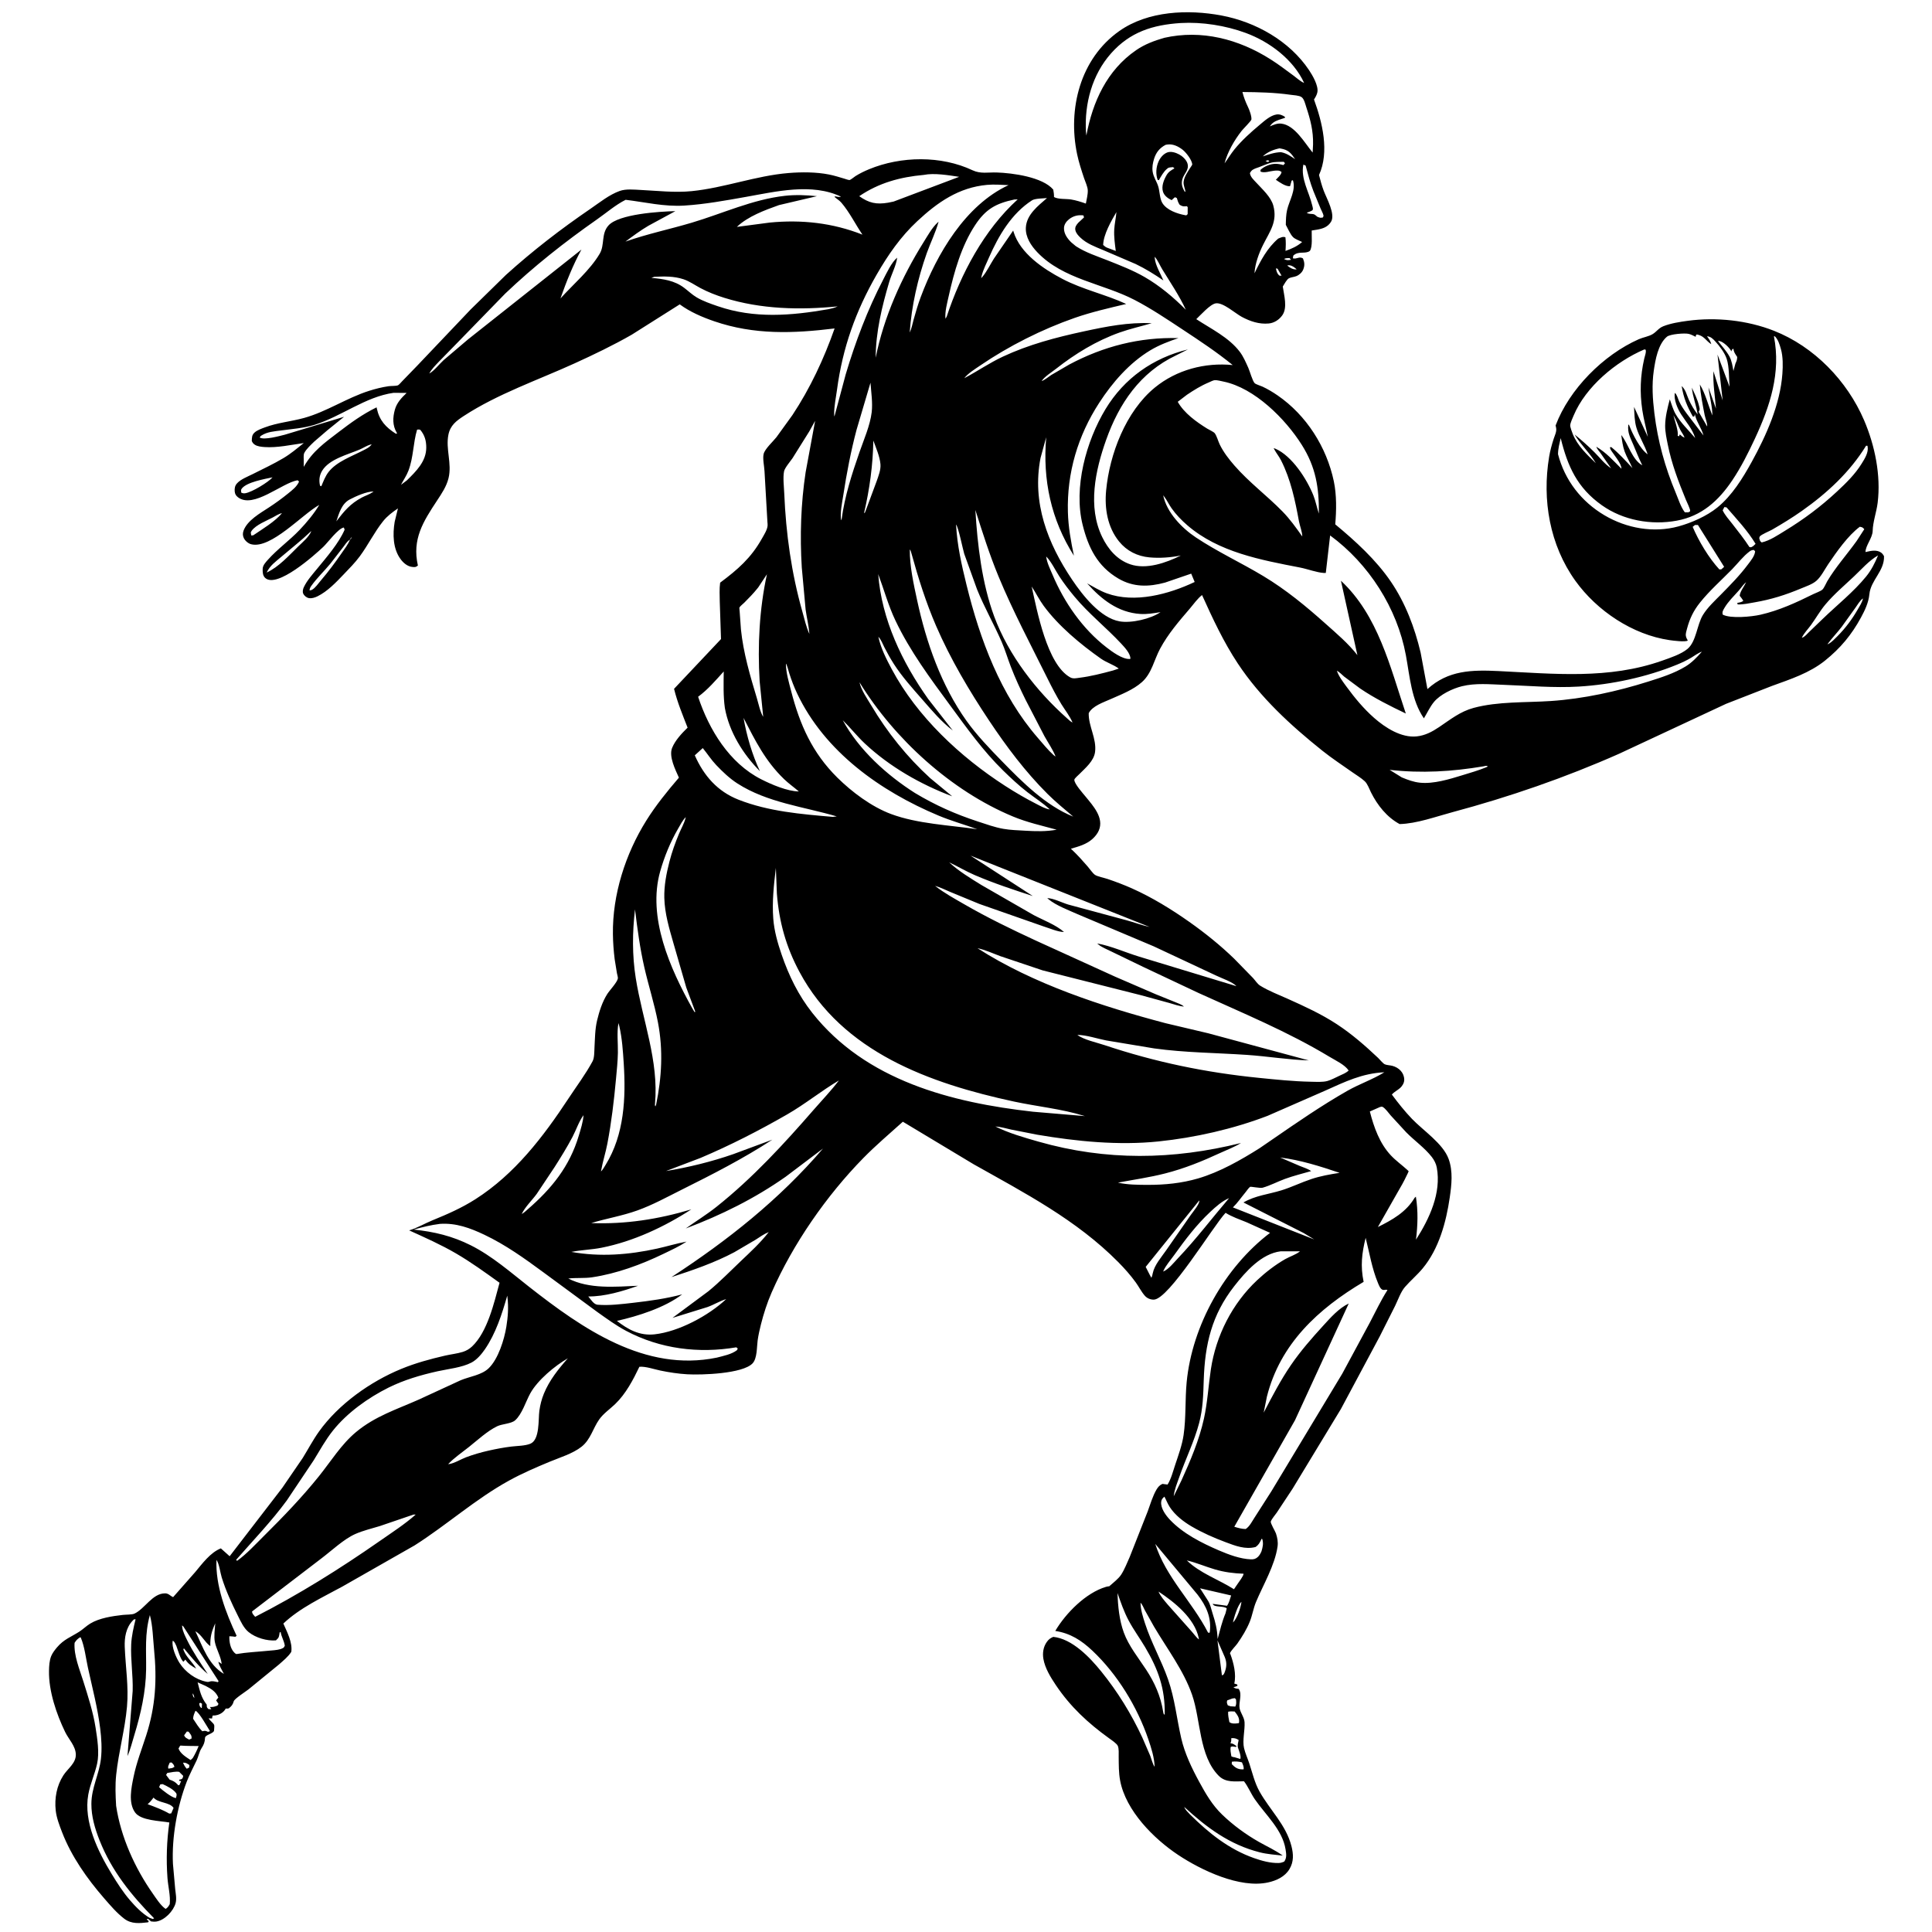 <svg version="1.1" xmlns="http://www.w3.org/2000/svg" style="display: block;" viewBox="0 0 2048 2048" width="1024" height="1024">
<path transform="translate(0,0)" fill="rgb(255,255,255)" d="M 0 0 L 0 2048 L 2048 2048 L 2048 0 L 0 0 z"/>
<path transform="translate(0,0)" fill="rgb(0,0,0)" d="M 1223.96 1872.89 L 1224.75 1873.99 L 1223.96 1872.89 C 1223.64 1862.99 1220.44 1853.01 1217.26 1843.69 C 1205.54 1809.32 1184.53 1774.83 1157.93 1749.76 C 1146.22 1738.74 1134.64 1731.34 1118.63 1728.86 C 1129.69 1710.07 1151.07 1688.39 1172.5 1682.1 C 1173.63 1681.76 1174.71 1681.63 1175.88 1681.5 C 1179.89 1677.9 1185.61 1673.62 1188.5 1669.17 C 1192.08 1663.65 1194.76 1656.6 1197.49 1650.58 L 1216.58 1602.21 C 1219.36 1594.68 1221.91 1585.79 1225.99 1578.91 C 1227.6 1576.21 1229.47 1574.01 1232.5 1572.98 L 1233.95 1573.23 L 1237.69 1573.68 C 1241.49 1567.53 1243.43 1559.74 1245.71 1552.89 C 1249.07 1542.82 1253.11 1531.76 1254.65 1521.25 C 1257.36 1502.69 1256.13 1483.79 1257.91 1465.17 C 1263.66 1405.19 1298.2 1343.45 1346.32 1306.88 L 1321.49 1295.67 C 1314.02 1292.62 1306.01 1289.95 1299.16 1285.64 C 1286.1 1299.51 1238.98 1377.59 1223 1377.67 C 1219.36 1377.69 1215.88 1376.2 1213.5 1373.47 C 1209.85 1369.27 1207.29 1364.02 1204.02 1359.5 C 1198.45 1351.8 1191.96 1344.49 1185.28 1337.75 C 1141.05 1293.08 1086.29 1264.66 1032.2 1234.22 L 957.06 1189.07 C 943.024 1201.7 928.476 1214.02 915.246 1227.5 C 876.152 1267.32 840.388 1318.86 818.003 1370 C 813.205 1380.96 809.487 1392.55 806.568 1404.15 C 805.18 1409.66 803.908 1415.37 803.125 1421 C 802.181 1427.78 802.737 1439.96 797.757 1445.22 C 787.295 1456.29 743.671 1457.67 728.5 1456.8 C 718.99 1456.26 709.18 1454.76 699.857 1452.81 C 693.377 1451.47 684.338 1448.27 677.787 1448.84 C 671.108 1462.79 663.389 1477.54 652.093 1488.38 C 646.661 1493.59 639.573 1498.47 635.231 1504.61 C 628.45 1514.2 626.146 1525.92 616.441 1533.6 C 607.201 1540.91 593.322 1545.06 582.46 1549.58 C 567.88 1555.65 553.457 1561.85 539.605 1569.48 C 504.084 1589.06 473.779 1616.36 439.575 1638.14 L 362.897 1681.83 C 341.812 1693.35 317.906 1704.38 300.362 1721.03 C 304.317 1730.01 310.177 1740.99 308.792 1751 C 305.478 1756.29 300.292 1760.31 295.684 1764.45 L 263.331 1790.87 C 260.31 1793.2 248.494 1800.82 247.779 1803.42 C 246.771 1807.09 245.415 1808.58 242.5 1810.93 C 240.107 1811.29 241.169 1811.31 239.316 1811.08 C 237.485 1814.52 234.214 1816.9 230.352 1817.97 C 228.628 1818.45 227.267 1818.57 225.5 1818.52 C 224.887 1820.53 225.116 1819.49 224.832 1821.66 L 221.195 1821.5 C 222.465 1824 226.229 1826.44 227.004 1828.5 C 227.448 1829.68 226.872 1833.55 226.834 1835 C 224.656 1838.3 217.496 1838.99 217.337 1842.19 C 217.107 1846.81 216.069 1849.43 213.573 1853.28 C 211.226 1856.91 210.367 1861.98 208.492 1865.98 C 204.974 1873.48 200.916 1880.92 197.951 1888.65 C 187.883 1914.89 181.939 1947.61 183.331 1975.73 L 185.728 2002.57 C 186.244 2007.32 187.412 2012.67 186.157 2017.36 C 183.921 2025.71 174.679 2035.38 165.938 2036.87 C 163.789 2037.23 162.147 2037.04 160.016 2036.76 L 157 2034.01 L 155.426 2034.59 L 157.751 2036.5 L 157 2037.73 C 148.042 2038.77 139.325 2039.76 131.678 2033.89 C 123.593 2027.7 116.845 2019.69 110.188 2012.03 C 92.316 1991.46 75.715 1967.89 65.849 1942.36 C 63.054 1935.12 59.91 1926.96 59.066 1919.25 C 57.651 1906.3 60.048 1893.04 67.133 1882 C 71.736 1874.82 80.575 1869.08 80.382 1859.88 C 80.194 1850.85 72.835 1843.8 69.044 1835.97 C 59.824 1816.93 51.579 1792.7 51.939 1771.27 C 52.028 1766.04 52.317 1760.22 54.355 1755.33 C 55.684 1752.14 58.259 1748.83 60.5 1746.19 C 67.647 1737.77 75.062 1735.36 83.885 1729.75 C 88.008 1727.12 91.504 1723.56 95.688 1721.03 C 105.445 1715.14 118.992 1713.17 130.116 1711.89 C 133.307 1711.52 139.955 1711.71 142.58 1710.48 C 153.551 1705.35 161.625 1688.94 175 1689.03 C 177.984 1689.05 179.163 1690.35 181.5 1691.93 L 183.5 1693.05 L 206.984 1666.41 C 214.463 1657.49 222.951 1645.75 234.105 1641.34 L 243.436 1649.68 L 299.133 1577.3 L 320.816 1545.64 C 326.606 1536.3 331.757 1526.43 338.15 1517.48 C 358.954 1488.38 392.574 1464.57 425.358 1451.09 C 440.481 1444.87 455.919 1440.68 471.818 1437.01 C 477.99 1435.59 484.566 1434.93 490.594 1433.06 C 494.29 1431.91 497.644 1429.93 500.446 1427.28 C 516.831 1411.75 523.807 1380.87 529.532 1359.78 C 514.491 1348.99 499.263 1337.92 483.246 1328.6 C 467.308 1319.32 450.459 1311.85 433.69 1304.24 L 434.525 1304 C 442.708 1301.46 450.508 1296.81 458.497 1293.55 C 474.405 1287.07 489.362 1280.51 503.943 1271.22 C 545.689 1244.6 575.89 1205.04 602.758 1164.22 C 611.164 1151.45 620.947 1138.43 628.151 1125 C 630.144 1121.28 629.929 1114.91 630.167 1110.67 C 630.705 1101.1 630.692 1091.06 632.937 1081.71 C 635.245 1072.11 638.407 1062.09 643.735 1053.69 C 646.231 1049.76 654.243 1041.37 654.969 1037.19 C 655.182 1035.97 654.233 1033.08 653.98 1031.64 L 651.577 1016.83 C 650.48 1008.05 649.834 999.105 649.714 990.26 C 649.146 948.336 662.991 905.222 685.114 869.816 C 695.218 853.644 707.281 838.81 719.671 824.352 C 715.944 815.932 708.762 801.891 712.49 792.747 C 715.763 784.717 722.723 777.342 728.879 771.342 C 723.574 757.754 717.998 744.386 714.526 730.185 L 764.297 677.436 L 762.972 637.685 C 762.919 631.082 762.454 624.196 763.382 617.649 C 781.947 603.807 796.068 591.591 807.586 571.06 C 809.793 567.126 813.252 561.854 813.674 557.295 C 813.793 556.007 813.607 554.727 813.507 553.446 L 810.409 499.5 C 810.145 494.147 808.294 486.202 809.478 481.243 C 810.77 475.828 819.566 467.898 823.023 463.492 L 839.996 440 C 858.763 411.715 873.488 380.172 884.717 348.17 C 840.867 353.515 799.541 355.14 757.063 340.545 C 744.384 336.189 731.392 330.621 720.551 322.637 L 669.656 354.8 C 650.141 365.974 629.571 375.855 609.108 385.177 C 570.092 402.952 527.497 417.527 491.536 441.01 C 483.668 446.148 477.35 450.918 475.349 460.707 C 472.224 475.988 479.276 491.367 475.445 506.902 C 473.264 515.749 468.283 523.067 463.344 530.553 C 448.641 552.837 436.666 571.466 442.987 599.5 C 440.659 601.339 440.045 601.263 437.038 600.977 C 431.935 600.491 427.623 596.739 424.679 592.77 C 416.452 581.675 416.182 566.233 418.375 553.13 L 421.839 538.914 C 416.052 542.883 410.52 546.978 406.099 552.5 C 396.868 564.029 390.194 577.806 381.384 589.717 C 376.335 596.543 370.243 602.679 364.382 608.802 C 356.271 617.278 347.225 626.877 336.544 632.128 C 333.903 633.426 330.566 634.532 327.581 634.036 C 324.957 633.601 322.501 631.599 321.412 629.214 C 320.501 627.217 321.134 624.447 322.026 622.529 C 325.328 615.433 331.382 608.74 336.333 602.695 C 346.313 590.508 359.033 576.002 365.314 561.5 L 364.5 559.188 C 358.566 559.988 347.463 575.169 342.714 579.688 C 333.612 588.348 293.303 624.337 280.973 612.5 C 278.47 610.096 278.35 606.315 278.446 603 C 278.553 599.298 281.556 596.087 283.867 593.5 C 294.21 581.921 306.946 572.903 317.615 561.706 C 325.138 553.811 332.854 544.557 338.453 535.204 C 320.678 544.959 287.159 582.225 266.316 576.939 C 263.125 576.13 259.973 573.409 258.5 570.49 C 257.235 567.983 257.184 565.262 258.125 562.649 C 262.12 551.558 275.788 544.04 285.12 537.896 C 292.169 533.256 298.817 528.469 305.365 523.137 C 309.837 519.494 314.665 515.937 317.017 510.5 L 315.5 509.086 C 298.764 511.849 268.575 539.678 252.266 527.118 C 250.087 525.44 248.991 523.559 248.795 520.824 C 248.574 517.735 248.968 515.02 251.073 512.585 C 254.986 508.057 262.532 505.258 267.878 502.564 C 278.783 497.066 290.048 491.816 300.544 485.573 C 308.18 481.03 315.089 475.195 322.014 469.66 C 308.69 471.508 293.673 474.874 280.298 473.888 C 277.053 473.649 272.768 473.241 269.999 471.328 C 268.319 470.168 267.77 469.283 266.906 467.5 C 267.072 463.761 266.885 461.125 269.939 458.417 C 272.8 455.88 277.253 454.37 280.799 453.037 C 294.193 448.005 308.551 446.855 322.278 443.059 C 346.318 436.411 367.488 421.844 391.281 414.293 C 397.992 412.164 404.858 410.452 411.825 409.413 C 414.574 409.002 419.468 409.339 421.872 408.431 C 422.869 408.054 425.299 405.113 426.249 404.178 L 442.116 387.795 L 498.856 328.105 L 536.267 291.467 C 564.786 265.707 594.3 242.926 626.035 221.242 C 635.876 214.518 645.658 206.469 656.955 202.416 C 663.499 200.068 672.087 201.007 679 201.347 C 696.904 202.226 715.321 204.419 733.229 202.617 C 767.95 199.124 801.19 186.249 835.969 183.414 C 849.754 182.29 865.143 182.303 878.715 184.977 C 884.248 186.068 889.616 187.757 895.009 189.378 C 896.095 189.705 899.666 190.999 900.649 190.84 C 901.711 190.668 905.707 187.389 906.872 186.657 C 911.397 183.818 916.314 181.434 921.246 179.396 C 955.09 165.412 997.572 164.735 1031.03 180.534 C 1039.4 184.483 1047.62 182.557 1056.49 182.836 C 1073.24 183.363 1105.14 187.572 1116.5 201.002 C 1117 203.687 1117.34 206.101 1117.29 208.855 C 1121.72 211.466 1130.29 210.589 1135.51 211.476 C 1140.82 212.377 1146 214.012 1151.06 215.807 C 1151.83 211.439 1153.25 206.192 1153.09 201.788 C 1152.95 197.816 1150.43 192.701 1149.14 188.824 C 1146.38 180.525 1143.59 172.052 1141.79 163.493 C 1131.72 115.556 1144.93 62.255 1186.51 32.9 C 1216.91 11.444 1259.51 9.808 1294.77 16.419 C 1331 23.211 1367 43.385 1387.74 74.5 C 1391.48 80.104 1397.76 90.916 1396.49 97.693 C 1395.96 100.5 1394.4 103.105 1392.9 105.5 C 1401.72 129.601 1409.45 160.929 1398.21 185.533 C 1399.65 191.179 1401.15 196.745 1403.2 202.205 C 1406.27 210.357 1415.98 227.234 1410.85 235.241 C 1407.37 240.669 1402.41 242.319 1396.33 243.417 L 1390.46 244.358 C 1390.26 249.928 1391.58 261.629 1388.5 265.992 C 1383.5 269.659 1376.43 265.595 1370.92 271 L 1370.5 273.838 C 1374.82 274.953 1377.14 271.485 1381.18 273.917 C 1382.9 278.044 1383.17 281.39 1381.5 285.627 C 1380.27 288.769 1377.3 291.453 1374.19 292.697 C 1371.74 293.679 1368.84 293.807 1366.48 294.889 C 1364.08 295.994 1361.33 301.373 1359.8 303.736 C 1361.12 313.12 1365.09 326.197 1359.19 334.368 C 1355.86 338.989 1350.71 342.352 1344.96 342.901 C 1334.75 343.874 1325.25 340.643 1316.38 335.912 C 1309.4 332.192 1296.48 320.337 1288.74 321.557 C 1282.75 322.503 1272.49 334.208 1268.1 338.312 C 1283.82 348.624 1302.71 357.697 1314.22 372.911 C 1318.06 377.982 1320.63 384.098 1323.24 389.874 C 1324.84 393.427 1327.74 404.033 1330.03 406.211 C 1331.32 407.441 1336.47 408.98 1338.31 409.846 C 1343.84 412.436 1349.19 415.634 1354.22 419.089 C 1384.88 440.164 1406.26 473.938 1413.9 510.161 C 1416.95 524.625 1416.7 541.121 1415.41 555.824 C 1436.87 573.58 1458.68 593.492 1474.42 616.633 C 1489.82 639.28 1499.58 665.194 1505.91 691.71 L 1513.13 730.466 C 1535.14 710.458 1560.18 709.992 1588.5 711.359 C 1647.43 714.204 1705.18 720.419 1762.11 700.287 C 1770.45 697.339 1782.06 693.539 1788.84 687.845 C 1798.2 679.996 1798.79 662.272 1805.19 651.858 C 1810.13 643.825 1817.64 636.944 1824.24 630.243 C 1834.37 619.965 1844.19 610.012 1852.86 598.406 C 1855.81 594.465 1860.22 589.302 1860.5 584.315 L 1859 582.926 C 1857.33 583.107 1856.12 583.444 1854.74 584.46 C 1847.86 589.548 1842.03 597.355 1836.02 603.5 C 1824.63 615.155 1812.09 626.191 1801.92 638.943 C 1795.14 647.454 1791.16 655.786 1788.36 666.251 C 1787.73 668.58 1786.66 671.731 1787.1 674.126 C 1787.43 675.967 1788.22 677.399 1789.13 679 C 1786.61 680.842 1773.46 679.093 1769.78 678.557 C 1730.64 672.851 1692.82 647.497 1670.01 615.748 C 1642.76 577.808 1634.54 529.894 1642.14 484.21 C 1643.21 477.757 1644.97 471.356 1646.98 465.137 C 1648.19 461.414 1650.43 457.196 1649.5 453.305 L 1649.23 451.984 L 1649.01 451 C 1663.57 412.398 1699.7 376.196 1737.14 359.6 C 1741.73 357.562 1747.87 356.67 1752 354.095 C 1756.29 351.423 1758.13 347.829 1763.25 345.808 C 1771.23 342.663 1780.66 341.207 1789.12 340.064 C 1819.16 336.006 1852.12 339.489 1880.35 350.589 C 1922.99 367.354 1958.1 403.662 1976.03 445.531 C 1987.46 472.23 1993.97 503.876 1990.4 532.914 C 1989.2 542.698 1985.35 553.099 1985.11 562.771 C 1984.91 570.467 1977.5 578.204 1977.5 585.206 L 1978.69 584.918 C 1983.66 583.774 1989.56 582.607 1994.03 585.771 C 1995.46 586.782 1996.24 588.031 1997.13 589.5 C 1997.78 605.228 1983.11 614.89 1981.63 629.839 C 1980.75 638.815 1976.92 646.831 1972.68 654.647 C 1962.76 672.932 1950.86 687.193 1934.56 700.284 C 1918.11 713.483 1897.93 719.993 1878.37 727.103 L 1829.72 746.08 L 1716.36 798.993 C 1659.32 824.273 1599.83 844.839 1539.59 860.956 C 1522.05 865.649 1501.78 873.116 1483.65 873.547 C 1470.11 866.257 1460.08 853.511 1453.31 839.956 C 1451.51 836.351 1449.62 830.892 1446.74 828.198 C 1442.98 824.679 1437.96 821.72 1433.74 818.742 C 1422.97 811.14 1411.96 803.944 1401.66 795.708 C 1368.1 768.88 1336.01 739.414 1312.15 703.359 C 1296.99 680.444 1285.5 655.744 1274.22 630.775 C 1269.49 634.363 1265.27 640.455 1261.37 645.015 C 1249.68 658.682 1238.26 671.808 1229.69 687.783 C 1223.33 699.646 1220.94 713.733 1210.54 723.018 C 1201.24 731.321 1188.5 736.091 1177.24 741.14 C 1169.77 744.486 1157.96 748.348 1154.09 756 C 1153.73 769.859 1162.65 782.918 1160.81 797.116 C 1159.57 806.683 1150.6 814.089 1144.17 820.568 C 1143.04 821.698 1138.95 825.209 1138.85 826.512 C 1138.52 830.564 1148.13 841.191 1150.86 844.544 C 1158.63 854.1 1170.58 866.922 1164.78 880.378 C 1163.34 883.735 1160.86 886.779 1158.17 889.212 C 1151.62 895.132 1143.43 897.293 1135.17 899.693 L 1136.65 901.072 C 1142.53 906.618 1147.81 912.595 1153.11 918.684 C 1155.27 921.155 1158.03 925.351 1160.56 927.269 C 1162.95 929.081 1170.87 930.646 1174.15 931.762 C 1182.9 934.736 1191.66 938.042 1200.1 941.818 C 1221.33 951.313 1241.73 963.852 1260.73 977.25 C 1277.41 989.018 1293.52 1001.98 1308.2 1016.18 L 1328.24 1036.71 C 1330.74 1039.38 1332.79 1042.96 1335.9 1044.89 C 1344.71 1050.36 1355.61 1054.54 1365.1 1058.8 C 1382.96 1066.81 1400.75 1074.96 1417.17 1085.73 C 1433.1 1096.19 1447.06 1108.4 1460.88 1121.45 C 1462.73 1123.19 1465.94 1127.31 1467.97 1128.21 C 1470.06 1129.14 1473.65 1129.21 1476 1129.84 C 1482.89 1131.69 1488.5 1137.07 1488.55 1144.56 C 1488.57 1147.8 1486.61 1151.13 1484.25 1153.26 C 1481.43 1155.79 1477.89 1157.37 1475.43 1160.27 C 1482.08 1169.21 1489 1177.95 1496.71 1186 C 1508.72 1198.54 1529.74 1212.23 1535.64 1228.64 C 1540.37 1241.77 1538.74 1255.87 1536.79 1269.39 C 1533 1295.53 1525.29 1323.77 1508.14 1344.5 C 1502.29 1351.57 1495.28 1357.4 1489.3 1364.27 C 1484.86 1369.38 1481.91 1378.03 1478.88 1384.25 L 1462.58 1416.63 L 1421.4 1493.63 L 1370.13 1578.18 L 1353.5 1603.34 C 1351.72 1605.98 1348.17 1609.93 1347.12 1612.8 C 1346.46 1614.61 1351.73 1622.99 1352.58 1625.55 C 1354.09 1630.17 1354.94 1634.61 1354.25 1639.45 C 1351.39 1659.38 1339.09 1679.84 1331.41 1698.19 C 1328.6 1704.91 1327.58 1712.2 1324.87 1718.91 C 1321.51 1727.25 1316.74 1734.99 1311.59 1742.33 C 1309.82 1744.84 1304.74 1749.83 1303.87 1752.42 C 1303.76 1752.76 1304.13 1753.08 1304.25 1753.42 C 1307.71 1762.78 1310.66 1774.8 1308.4 1784.65 L 1311.5 1785.61 L 1311.79 1786.99 C 1310.21 1787.79 1309.27 1788.12 1307.5 1788.51 C 1309.37 1789.98 1310.64 1790.03 1312.97 1790.22 C 1317.19 1795.74 1312.86 1804.57 1314.02 1810.78 C 1314.97 1815.82 1318.96 1820.4 1319.28 1825.61 C 1319.79 1834.18 1316.84 1844.96 1318.73 1853.06 C 1320.04 1858.65 1322.59 1864.03 1324.37 1869.49 C 1327.6 1879.4 1330.04 1889.99 1335.16 1899.11 C 1346.18 1918.74 1363.25 1934.42 1369 1957 C 1371.14 1965.4 1371.56 1973.44 1366.93 1981.24 C 1362.09 1989.4 1353.14 1993.51 1344.17 1995.47 C 1314.23 2002.04 1273.32 1982.48 1249.04 1966.39 C 1223.07 1949.18 1193.37 1919.42 1187.38 1887.44 C 1185.82 1879.16 1185.96 1870.73 1185.85 1862.34 C 1185.8 1858.92 1186.28 1853.71 1184.88 1850.63 C 1183.77 1848.18 1178.01 1844.33 1175.81 1842.74 C 1153.38 1826.59 1134.56 1809.18 1119.06 1786 C 1113.59 1777.82 1107.75 1768.33 1106.04 1758.5 C 1104.96 1752.32 1105.93 1745.84 1109.58 1740.64 C 1111.61 1737.77 1113.32 1736.53 1116.5 1735.14 C 1136.56 1737.2 1155.23 1756.83 1167.37 1771.83 C 1184.79 1793.36 1199.22 1816.76 1210.9 1841.86 L 1219.33 1861.32 C 1220.62 1864.69 1221.89 1870.12 1223.96 1872.89 z M 1345.03 134.891 L 1346.08 133.979 C 1349.93 132.359 1353.77 130.585 1358.05 131.026 C 1372.49 132.515 1383.02 151.546 1391.46 161.738 L 1391.89 153.193 C 1392.24 138.757 1389.1 126.852 1384.62 113.315 C 1383.61 110.243 1382.46 104.872 1379.7 102.942 C 1377.09 101.111 1371.32 100.939 1368.06 100.475 C 1351.11 98.061 1334.12 97.678 1317.03 97.538 C 1318.43 103.168 1320.33 107.974 1322.81 113.2 C 1324.29 116.074 1327 123.449 1326.53 126.724 C 1326.33 128.153 1317.8 136.698 1316.32 138.561 C 1308.72 148.139 1301.04 161.32 1298.1 173.15 C 1301.67 168.261 1304.74 163.055 1308.57 158.35 C 1316.45 148.682 1325.83 140.261 1335.38 132.284 C 1340.35 128.133 1346.56 122.412 1353.15 121.353 C 1356.37 120.836 1359.61 122.131 1362.18 123.971 L 1362 124.944 L 1359 125.936 C 1354.48 127.389 1350 128.682 1347.01 132.669 L 1346.08 133.979 L 1345.03 134.891 z M 994.943 235.005 C 991.868 246.313 986.305 257.365 982.368 268.469 C 972.923 295.109 966.265 324.314 964.326 352.503 C 966.345 348.424 967.208 343.405 968.424 339.011 C 970.671 330.889 973.055 322.808 976 314.906 C 992.976 269.34 1023.4 217.381 1069.1 196.248 C 1061.63 195.951 1053.84 195.294 1046.39 195.968 C 1016.39 198.685 993.865 214.395 972.401 234.402 C 954.674 250.926 941.374 270.153 929.348 291.035 C 907.063 329.73 893.194 368.705 887.272 413.098 C 886.153 421.483 884.152 430.571 884.251 439 C 884.265 440.205 884.344 440.458 884.529 441.5 L 896.531 396.68 C 906.834 362.23 919.597 328.342 936.208 296.431 C 939.756 289.614 945.082 278.015 951.029 273.142 C 950.077 281.25 945.076 290.567 942.696 298.576 C 935.004 324.462 928.294 352.048 928.264 379.22 C 936.791 336.186 955.824 293.812 978.991 256.803 C 983.104 250.233 988.069 241.28 993.74 236.069 L 994.943 235.005 z M 1224.05 272.16 L 1224.12 273.777 C 1224.71 281.137 1230.38 290.408 1233.25 297.291 C 1223.74 290.789 1214.28 284.886 1203.89 279.888 L 1169.34 265.071 C 1160.91 261.54 1152.07 258.342 1145.32 251.943 C 1143 249.737 1140.64 247.232 1139.94 244 C 1139.23 240.723 1141.02 238.36 1143.08 236.071 L 1149.08 230.5 L 1148.5 228.345 C 1142.87 227.563 1137.63 228.884 1133.12 232.5 C 1130.24 234.817 1127.98 237.99 1127.87 241.776 C 1127.71 247.708 1131.44 252.828 1135.5 256.826 L 1140.49 260.993 C 1151.07 267.839 1162.64 271.446 1174.27 276.069 C 1187.44 281.309 1201.05 286.553 1213.33 293.654 C 1229.58 303.046 1243.84 315.099 1257.04 328.347 C 1250.07 313.345 1240.7 299.636 1232.09 285.553 C 1229.59 281.457 1227.22 275.64 1224.05 272.16 L 1223.15 270.037 L 1224.05 272.16 z M 1039.01 296.995 L 1040.11 294.919 L 1041.13 293.775 C 1045.95 288.221 1049.62 280.37 1053.64 274.084 L 1074.01 244.399 L 1074.44 245.816 C 1081.54 268.669 1105.85 284.985 1126.12 295.617 C 1147.79 306.984 1171.74 312.017 1193.82 322.216 C 1175.46 326.593 1156.99 330.784 1139.15 337.005 C 1104.79 348.987 1069.24 366.84 1039.2 387.359 C 1033.93 390.961 1026.04 395.808 1022.19 400.896 L 1021 401.995 L 1022.19 400.896 L 1022.92 400.513 C 1036.53 393.24 1048.85 384.71 1063 378.085 C 1090.42 365.247 1119.31 357.657 1148.79 351.295 C 1173.29 346.005 1195.76 341.537 1220.92 342.598 C 1209.51 345.964 1198.05 348.485 1186.81 352.48 C 1162.3 361.189 1139.78 374.941 1119.39 390.968 C 1114.88 394.52 1107.18 399.282 1104.14 403.973 L 1103 405 L 1102.01 405.808 L 1103 405 L 1104.14 403.973 C 1107.56 402.812 1111.33 399.481 1114.42 397.485 L 1133.59 386.332 C 1169.84 367.079 1208.02 357.307 1249.16 358.396 C 1238.95 361.903 1228.8 365.689 1219.5 371.269 C 1197.28 384.604 1179.21 405.409 1165.24 426.938 C 1142.54 461.887 1130.86 501.168 1132.02 543 C 1132.45 558.628 1135.19 573.836 1138.41 589.089 C 1114.01 550.599 1105.17 508.556 1109.01 463.518 L 1103.01 485.453 C 1093.81 532.758 1110.39 575.783 1136.64 614.729 C 1147.68 631.095 1166.45 655.084 1186.83 658.669 C 1199.21 660.846 1220.01 656.041 1230.18 648.896 C 1223.12 650.034 1215.99 651.274 1208.81 650.823 C 1185.35 649.348 1167.47 635.383 1152.39 618.366 C 1159.11 622.036 1166.06 626.337 1173.25 628.961 C 1202.83 639.76 1239.03 629.897 1266.4 616.924 L 1262.72 608.077 L 1234.94 617.582 C 1217.69 622.224 1201.42 622.621 1185.46 613.244 C 1163.31 600.231 1153.67 580.554 1147.64 556.372 C 1137.8 516.956 1151.33 467.725 1171.87 433.719 C 1191.68 400.928 1222.36 379.412 1259.24 370.41 L 1246.57 376.758 C 1208.58 394.777 1186.24 427.722 1172.5 466.426 C 1161.06 498.648 1152.75 537.242 1168.41 569.366 C 1174.67 582.193 1184.11 593.375 1198 598.163 C 1215.22 604.097 1236.29 596.515 1251.77 588.855 C 1240.9 590.973 1229.51 591.87 1218.44 590.841 C 1205.64 589.651 1194.46 584.085 1186.28 574.008 C 1173.98 558.864 1170.74 538.939 1172.53 519.988 C 1176.17 481.383 1193.43 436.055 1224.14 410.874 C 1247.16 391.998 1277.38 384.075 1306.71 386.987 C 1289.69 373.088 1271.71 361.247 1253.41 349.157 C 1237.02 338.333 1220.25 327.059 1202.83 318.003 C 1168.93 300.391 1127.05 296.175 1099.65 267.461 C 1092.96 260.45 1086.91 251.358 1087.45 241.257 C 1088.18 227.452 1100.3 218.316 1109.85 209.962 C 1106.01 210.339 1097.15 210.326 1094.02 212.34 C 1072.28 226.313 1058.57 249.756 1048.44 272.788 C 1045.77 278.858 1042.35 285.704 1040.66 292.091 L 1040.11 294.919 L 1039.01 296.995 z M 1787.99 438.36 L 1805.77 461.651 C 1803.75 454.024 1798.79 447.687 1796.94 440.537 L 1796.57 439 L 1796.05 441.5 L 1794.5 441.574 C 1788.27 430.402 1784.7 421.921 1782.63 409.209 C 1787.03 413.32 1787.79 418.316 1790.17 423.58 C 1792.79 429.355 1795.73 434.268 1799.56 439.308 C 1798.23 429.597 1794.34 420.773 1793.45 410.927 C 1796.14 416.868 1799.39 423.296 1800.9 429.647 C 1801.65 432.82 1802.37 433.742 1800.66 436.5 L 1809.64 452.11 C 1810.1 448.968 1807.66 443.299 1807 439.925 C 1804.95 429.451 1802.72 418.063 1801.85 407.446 C 1807.96 417.492 1810.73 429.585 1815.21 440.418 C 1815.16 430.593 1812.17 420.449 1811.04 410.6 L 1818.98 433.162 C 1817.98 419.721 1815.68 407.061 1816.32 393.507 L 1826.1 424.476 L 1820.62 375.818 L 1833.4 410.043 C 1832.65 400.942 1833.18 389.01 1830.38 380.439 C 1828.22 373.861 1822.9 366.942 1818.25 361.864 C 1815.78 359.155 1813.33 356.692 1809.5 356.48 C 1811.52 359.273 1813.18 361.498 1814.03 364.87 C 1811.78 363.645 1809.03 360.578 1807.06 358.792 C 1804.25 356.245 1802.31 355.336 1798.64 354.5 L 1797.74 355.5 L 1797.5 357.048 C 1795.17 355.897 1792.72 354.58 1790.18 353.942 C 1785.95 352.876 1770.37 354.107 1767.02 356.932 C 1757.56 364.909 1754.77 381.298 1753.07 392.966 C 1750.89 407.967 1751.88 422.964 1753.7 437.952 C 1757.31 467.67 1764.92 495.191 1776.47 522.737 C 1779.27 529.435 1781.64 537.324 1786 543.091 L 1789.5 543.105 C 1790.21 542.656 1791.45 542.578 1791.62 541.757 C 1792 539.937 1788.04 532.028 1787.11 529.756 C 1779.2 510.525 1771.97 491.63 1767.89 471.155 C 1766.61 464.705 1765.1 457.919 1765.13 451.313 C 1765.17 441.946 1767.66 432.272 1770.05 423.276 C 1771.9 428.392 1773.54 434.239 1776.23 438.95 C 1781.37 447.961 1790.25 456.43 1796.98 464.331 C 1793.77 454.191 1787.66 447.896 1782.09 439.236 C 1778.32 433.388 1774.02 423.475 1775.43 416.5 C 1777.57 417.913 1778.76 422.902 1779.89 425.329 C 1782.09 430.071 1784.9 434.163 1787.99 438.36 z M 454 397 L 455.056 395.96 C 460.183 393.174 465.777 385.807 470.315 381.698 L 496.193 359.715 L 616.34 264.559 C 607.119 281.487 600.535 298.255 594.103 316.363 C 607.653 301.344 625.444 286.369 635.743 268.902 C 641.259 259.546 637.021 247.852 645.062 238.955 C 655.988 226.865 699.245 224.166 715.912 223.826 L 687.375 239.297 C 678.925 244.253 670.853 250.262 662.998 256.103 C 686.182 247.926 709.768 243.061 733.209 236.09 C 765.985 226.342 797.821 211.395 832.037 207.564 C 843.202 206.314 854.859 206.788 865.999 207.949 L 825.779 217.403 C 810.759 222.768 792.788 229.35 781.118 240.519 L 815.98 235.93 C 849.733 232.649 882.66 236.236 914.241 248.733 C 906.747 237.737 900.572 224.981 891.933 214.897 C 889.748 212.348 886.963 210.819 884.5 208.61 L 885.5 208.149 C 887.652 208.562 889.377 209.078 891.542 208.5 C 860.718 193.711 822.365 203.102 790.62 208.731 C 769.072 212.553 747.291 216.557 725.427 217.917 C 703.963 219.251 684.254 214.344 663.211 211.799 C 652.488 217.164 642.801 225.607 632.934 232.504 C 598.856 256.325 565.615 282.569 535.5 311.262 L 486.377 361.745 L 465.352 383.273 C 461.669 387.196 457.542 391.155 455.056 395.96 L 454 397 L 453.072 398.068 L 452.211 398.995 L 453.072 398.068 L 454 397 z M 339.259 514.9 L 340.629 515.436 C 342.772 510.286 344.864 504.704 348.318 500.281 C 356.868 489.334 372.758 483.814 384.784 477.564 C 388.325 475.723 391.631 474.361 394 471.034 L 395.766 470.104 L 394 471.034 L 392.308 471.396 C 388.695 472.457 384.859 474.994 381.338 476.5 C 368.816 481.856 349.036 486.6 341.5 498.992 C 338.461 503.99 337.945 509.294 339.259 514.9 z M 1258.28 418.427 L 1248.45 425.926 C 1255.24 437.961 1268.08 447.137 1279.6 454.312 C 1281.4 455.427 1286.54 457.752 1287.69 459.262 C 1289.83 462.08 1291.33 467.798 1292.97 471.171 C 1296.93 479.332 1302.62 486.679 1308.56 493.491 C 1324.23 511.462 1342.92 525.269 1359.43 542.124 C 1367.36 550.218 1373.95 559.457 1380.46 568.691 C 1380.49 563.869 1377.84 557.437 1376.93 552.528 C 1372.85 530.298 1368.26 508.256 1357.94 487.938 C 1355.87 483.872 1352.94 480.372 1350.8 476.372 L 1350.11 475.068 L 1351.87 475.599 C 1369.6 483.224 1385.29 507.835 1392.18 524.993 C 1394.69 531.223 1395.87 538.034 1398.06 544.418 C 1398.32 516.929 1394.8 495.11 1379.97 471.599 C 1362.6 444.045 1329.97 411.306 1297.03 404.5 C 1294.44 403.964 1290.18 402.808 1287.6 402.997 C 1285.92 403.12 1282.88 404.751 1281.19 405.459 C 1272.99 408.897 1265.65 413.5 1258.28 418.427 z M 288.907 505.996 L 290.049 505.06 L 291.804 504.005 L 290.049 505.06 L 288.907 505.996 C 280.794 507.696 261.735 511.005 256.409 517.787 C 255.047 519.521 255.586 520.116 255.752 522.195 C 257.271 522.878 258.269 523.118 260 522.852 C 267.084 521.763 284.597 511.068 288.907 505.996 z M 356.521 552.648 C 364.791 541.826 371.375 533.87 383.656 527.358 C 387.273 525.441 391.582 524.131 394.907 521.794 L 396 521 L 397.995 520.185 L 396 521 C 388.701 520.895 377.251 526.035 370.818 529.406 C 362.079 533.985 359.481 543.906 356.521 552.648 z M 1233.03 525.046 C 1236.78 543.32 1252.71 559.728 1267.69 569.708 C 1290.53 584.914 1315.73 596.56 1339.22 610.693 C 1363.17 625.101 1384.38 642.606 1405.17 661.175 C 1416.77 671.534 1429.33 682.13 1438.9 694.474 L 1421.45 615.608 C 1460.89 652.35 1473.6 706.934 1490.22 756.366 C 1473.91 748.571 1456.74 740.027 1441.81 729.831 L 1424.85 717.209 C 1422.5 715.303 1419.84 712.251 1417.13 711.03 L 1416.25 710.005 L 1417.13 711.03 C 1419.19 717.05 1423.62 722.791 1427.34 727.885 C 1436.01 739.745 1445.53 751.231 1456.59 760.974 C 1468.39 771.38 1485.48 782.364 1501.83 780.597 C 1510.8 779.627 1518.23 775.637 1525.56 770.707 C 1537.49 762.683 1547.91 754.216 1562.12 750.397 C 1588.19 743.39 1617.13 744.906 1644 743.1 C 1678.61 740.772 1714.23 732.929 1747.28 722.482 C 1760.69 718.241 1774.7 713.844 1786.78 706.481 C 1793.47 702.399 1798.94 696.644 1804.07 690.795 C 1800.18 692.073 1796.25 695.142 1792.66 697.264 C 1787.73 700.173 1782.84 702.454 1777.55 704.615 C 1745.36 717.772 1708.34 725.7 1673.65 727.793 C 1647.37 729.377 1620.27 726.896 1593.96 725.947 C 1579.34 725.419 1564.05 723.891 1549.71 727.438 C 1539.82 729.885 1526.69 736.146 1520.11 744.049 C 1515.93 749.07 1512.82 755.856 1509.38 761.472 C 1496.16 742.235 1494.43 716.971 1490.31 694.667 C 1481.07 644.659 1450.98 597.629 1409.99 567.6 L 1405.4 607.323 L 1403.52 607.378 C 1395.67 606.905 1386.06 603.159 1378.08 601.612 C 1336.64 593.581 1291.78 585.397 1258.7 556.889 C 1252.46 551.513 1246.59 545.445 1241.85 538.698 C 1239.01 534.652 1236.9 529.975 1233.87 526.107 L 1233.03 525.046 L 1232.03 523.005 L 1233.03 525.046 z M 298.91 543.972 L 300 543.019 L 300.995 542.221 L 300 543.019 L 298.91 543.972 C 295.608 544.562 291.982 547.042 288.972 548.622 C 282.244 552.154 271.462 556.327 266.879 562.486 C 265.279 564.635 265.992 565.13 266.376 567.632 L 268.457 567.445 C 277.975 560.952 291.665 552.818 298.91 543.972 z M 331 562 L 331.945 560.947 L 332.767 560.005 L 331.945 560.947 L 331 562 L 330.008 563.092 C 329.075 563.584 329.531 563.272 328.577 564.184 C 319.078 573.26 308.511 581.42 298.52 589.966 C 292.355 595.24 286.205 599.402 282.676 606.929 C 295.435 601.09 306.344 588.831 316.325 579.082 C 320.997 574.519 327.52 569.122 330.008 563.092 L 331 562 z M 373.069 569.07 L 373.998 568 L 374.784 567.005 L 373.998 568 L 373.069 569.07 C 372.243 570.029 371.375 570.772 371 572 L 370.157 572.499 C 367.636 574.319 365.634 577.614 363.733 580.06 L 350.279 597.412 C 343.751 605.375 335.961 612.648 330.008 621.034 C 328.765 622.785 328.393 623.73 328.079 625.796 C 329.226 625.741 329.488 625.844 330.565 625.294 C 334.126 623.476 337.684 618.169 340.295 615.115 C 348.187 605.885 355.197 596.447 362.088 586.462 C 365.273 581.847 368.965 577.251 371 572 C 372.296 571.082 372.385 570.464 373.069 569.07 z M 1109.02 590.029 C 1109.83 596.668 1113.12 603.016 1115.69 609.131 C 1128.07 638.526 1147.51 666.647 1172.98 686.285 C 1178.87 690.827 1189.6 698.811 1197.31 698.547 L 1198.28 698.366 C 1198.44 692.82 1192.06 686.088 1188.34 682.095 C 1172.44 665.055 1153.89 650.387 1138.95 632.392 C 1133.21 625.484 1127.72 618.37 1122.83 610.835 C 1118.7 604.475 1114.51 595.535 1109.29 590.195 C 1109.21 590.119 1109.11 590.084 1109.02 590.029 L 1108.16 588.095 L 1109.02 590.029 z M 1850.91 617.174 L 1851.95 615.966 L 1852.76 615.005 L 1851.95 615.966 L 1850.91 617.174 C 1848.14 619.339 1845.61 623.264 1843.23 625.952 C 1838.04 631.792 1831.85 637.739 1827.94 644.5 C 1826.45 647.08 1825.42 648.628 1826.15 651.5 C 1834.41 655.976 1856.83 653.757 1866.09 651.647 C 1886.03 647.101 1904 638.791 1922.24 629.761 C 1924.9 628.446 1929.94 626.775 1931.88 624.923 C 1933.67 623.223 1935.59 618.437 1936.93 616.182 C 1945.81 601.227 1957.85 587.758 1968.02 573.601 L 1976.22 561 C 1974.41 558.92 1974.22 558.963 1971.5 558.372 C 1958.96 567.656 1946.76 585.122 1938.01 598.014 C 1934.27 603.534 1930.43 611.373 1925.36 615.737 C 1921.08 619.422 1914.5 621.571 1909.31 623.744 C 1892.76 630.678 1877.78 635.408 1860.09 638.482 C 1854.15 639.515 1848.09 640.897 1842.04 640.74 L 1841.5 639.159 C 1843.96 638.643 1845.87 638.424 1847.99 637 C 1846.94 634.985 1845.52 633.296 1844.14 631.5 C 1844.57 626.93 1848.58 622.156 1850.55 617.944 L 1850.91 617.174 z M 857.967 671.949 L 858.75 672.995 L 857.967 671.949 L 857.895 671.003 C 857.21 662.7 855.089 654.302 853.968 646 L 849.926 601.595 C 847.846 568.049 848.948 533.798 854.007 500.553 L 864.072 446.121 L 857.925 457.21 L 840.107 485.702 C 837.921 488.909 831.865 495.941 831.125 499.667 C 829.822 506.237 831.054 516.336 831.342 523.117 C 833.155 565.812 838.905 607.266 850.563 648.431 C 852.726 656.07 854.632 664.787 857.967 671.949 z M 931.1 675.034 C 933.709 687.195 939.493 698.504 945.315 709.394 C 972.222 759.72 1017.83 802.316 1065.54 833.101 C 1076.44 840.13 1087.63 846.643 1099.19 852.514 C 1103.24 854.572 1108.29 857.477 1112.82 858.011 L 1113.87 858.809 L 1112.82 858.011 C 1105.58 851.24 1096.96 845.83 1089.12 839.76 C 1080.12 832.78 1071.55 824.787 1063.4 816.824 C 1042.19 796.1 1024.95 771.924 1007.45 748.118 C 986.162 719.147 964.779 690.506 949.247 657.891 C 941.563 641.756 937.163 625.214 930.946 608.615 C 934.539 656.561 956.359 702.16 983.947 741 L 1010.02 774.39 C 997.556 764.842 987.815 753.043 977.5 741.295 C 967.122 729.476 956.093 717.178 947.568 703.923 C 943.902 698.224 940.567 692.156 937.458 686.139 C 935.608 682.559 933.984 677.876 931.1 675.034 L 930.159 673.005 L 931.1 675.034 z M 1908.96 676.943 L 1910.02 675.992 L 1910.86 675.768 C 1913.35 674.771 1915.62 671.936 1917.57 670.077 L 1932.08 656.115 C 1947.13 641.567 1964.94 627.395 1978.11 611.214 C 1983.68 604.379 1987.48 596.849 1990.81 588.738 C 1980.9 594.555 1973.57 603.216 1965.28 611.027 C 1955.1 620.616 1943.9 630.118 1934.92 640.854 C 1929.33 647.537 1924.89 655.434 1919.76 662.5 C 1916.53 666.95 1912.4 671.02 1910.02 675.992 L 1908.96 676.943 L 1908.01 677.769 L 1908.96 676.943 z M 1936.11 683.926 L 1937.14 682.958 L 1938.5 682.444 C 1941.7 680.665 1945.13 677.05 1947.7 674.468 C 1956.21 665.919 1963.24 656.519 1969.24 646.08 C 1971.37 642.373 1974 638.557 1974.83 634.32 C 1971.69 636.534 1968.84 641.303 1966.65 644.475 L 1952.19 664.607 C 1947.35 670.886 1941.81 676.558 1937.14 682.958 L 1936.11 683.926 z M 911.103 723.238 C 912.873 731.532 919.303 740.633 923.61 747.864 C 940.605 776.403 961.516 802.494 986.083 824.883 L 1009.36 844.104 C 975.83 831.482 943.107 812.79 916.862 788.238 C 908.511 780.426 901.485 771.421 893.35 763.469 C 910.537 794.896 939.846 821.525 969.839 840.574 C 991.36 853.525 1012.9 863.094 1036.74 870.874 C 1045.5 873.736 1054.51 877.014 1063.62 878.604 C 1071.21 879.93 1079.15 880.139 1086.84 880.588 C 1098.03 881.24 1109.02 881.587 1120.1 879.516 C 1104.28 875.161 1088.97 871.846 1073.68 865.487 C 1008.31 838.304 948.013 783.353 911.103 723.238 L 910.148 722.005 L 911.103 723.238 z M 808.97 759.857 L 809.749 760.995 L 808.97 759.857 L 808.92 758.772 L 805.255 722.125 C 802.996 684.319 804.933 645.781 812.987 608.729 L 803.838 622.568 L 802.76 623.919 C 798.481 629.237 793.786 634.031 788.976 638.856 C 787.81 640.025 784.454 642.663 783.816 644.003 C 783.629 644.395 784.043 647.735 784.074 648.243 L 785.424 667.181 C 787.925 691.831 795.163 716.468 802.306 740.109 C 804.197 746.369 805.668 754.238 808.97 759.857 z M 1136.94 765.905 L 1137.86 766.995 L 1136.94 765.905 C 1134.01 758.985 1129.07 752.915 1125.14 746.513 C 1119.85 737.887 1115.14 728.784 1110.64 719.721 C 1092.92 684.015 1073.68 647.808 1058.45 610.993 C 1048.94 587.992 1041.44 564.304 1033.93 540.597 C 1036.12 577.648 1040.93 618.486 1053.91 653.498 C 1069.14 694.579 1098.55 732.52 1131.15 761.458 C 1132.98 763.087 1134.68 764.882 1136.94 765.905 z M 1118.96 801.945 L 1119.8 802.995 L 1118.96 801.945 C 1115.96 794.308 1111.03 787.369 1107.06 780.186 L 1087.24 741.96 C 1081.5 730.372 1076.14 718.747 1071.49 706.669 C 1068.13 697.959 1065.46 688.792 1061.74 680.259 C 1053.54 661.464 1043.37 643.787 1035.69 624.695 L 1022.1 587 C 1020.59 582.079 1015.97 558.769 1013.46 556.005 C 1014.64 578.092 1019.34 598.849 1024.6 620.21 C 1038.81 677.916 1060.63 736.761 1100.13 782.159 C 1105.36 788.171 1110.81 794.962 1116.7 800.305 C 1117.63 801.155 1118.01 801.344 1118.96 801.945 z M 846.8 838.981 L 847.941 839.761 L 846.8 838.981 C 841.621 834.488 836.042 830.641 831.096 825.856 C 811.126 806.536 800.663 785.236 788.178 761.015 C 791.592 780.282 797.242 799.741 805.526 817.471 C 787.587 799.394 772.957 775.816 768.392 750.523 C 766.569 737.693 767.071 724.711 767.186 711.786 C 758.628 721.219 750.357 731.024 740.024 738.587 C 751.595 773.519 773.148 808.953 806.869 826.055 C 817.851 831.625 834.495 838.787 846.8 838.981 z M 733.878 1068.91 L 736.289 1072.91 L 737.057 1072.5 L 727.481 1046.84 L 713.957 1000.11 C 709.418 984.23 704.633 968.482 704.204 951.84 C 703.871 938.908 706.395 925.936 709.603 913.468 C 712.25 903.183 715.755 893.394 719.855 883.604 C 722.007 878.465 725.038 873.24 726.521 867.882 L 726.962 866.184 L 727.901 865.005 L 726.962 866.184 C 723.65 869.388 721.094 874.489 718.77 878.491 C 710.632 892.511 704.291 907.979 699.859 923.574 C 686.002 972.347 710.358 1026.8 733.878 1068.91 z M 1006.2 914.14 C 1016.18 923.426 1028.68 930.935 1040.27 938.107 L 1095.59 969.941 C 1105.89 975.416 1119.22 980.314 1127.89 987.967 C 1121.39 987.908 1112.5 983.982 1106.12 982.002 L 1038.27 958.257 L 1007.06 945.388 C 1001.79 943.189 996.743 940.555 991.208 939.063 L 990.005 938.128 L 991.208 939.063 C 1000.94 946.684 1011.65 952.484 1022.31 958.65 C 1047.01 972.929 1072.15 985.055 1098 997.047 L 1182.16 1035.36 L 1224.91 1053.84 L 1245.53 1062.19 C 1248.48 1063.45 1252.73 1064.76 1254.99 1066.99 C 1249.79 1066.61 1244.41 1064.54 1239.36 1063.15 L 1209.54 1054.98 L 1105.27 1028.65 L 1060.68 1013.66 C 1052.69 1010.78 1044.54 1006.85 1036.21 1005.16 L 1035.01 1004.23 L 1036.21 1005.16 C 1095.25 1043.07 1167.86 1066.72 1235.42 1084.6 L 1280.82 1095.33 L 1387.39 1124.09 C 1365.56 1123.39 1343.5 1119.7 1321.62 1118.22 C 1288.84 1116 1256.13 1115.9 1223.51 1111.37 L 1172.46 1102.87 C 1162.81 1100.99 1151.75 1097.13 1142.04 1097.04 L 1139.01 1096.01 L 1142.04 1097.04 C 1148.83 1102.23 1162.53 1105.09 1170.83 1107.87 C 1224.79 1125.9 1278 1136.91 1334.6 1142.59 C 1352.83 1144.42 1371.36 1146.35 1389.69 1146.68 C 1395.12 1146.77 1402.18 1147.31 1407.32 1145.83 C 1411.49 1144.62 1415.9 1142.18 1419.87 1140.35 C 1423.29 1138.76 1426.88 1137.43 1429.62 1134.78 C 1425.52 1128.57 1415.81 1124.17 1409.44 1120.32 C 1365.18 1093.59 1317.63 1074.05 1270.69 1052.69 L 1212.11 1025.08 L 1177.76 1008.48 C 1173.44 1006.29 1168.06 1004.29 1164.32 1001.17 L 1163.1 1000.11 C 1177.83 1002.75 1193.14 1009.69 1207.63 1014.1 L 1310.58 1045.35 C 1306.78 1040.91 1294.57 1036.83 1289.11 1034.13 L 1223 1003.16 L 1142.22 969.048 C 1132.68 964.772 1119.26 959.778 1111.35 953.12 L 1110.14 952.062 C 1116.47 952.082 1126.07 957.027 1132.46 958.884 L 1194.04 975.478 C 1202.28 977.687 1210.31 980.829 1218.65 982.613 L 1028.78 907.003 L 1094.83 949.835 C 1074.12 943.093 1053.17 936.215 1033.16 927.593 C 1023.96 923.628 1015.28 918.408 1006.2 914.14 L 1005 913.221 L 1006.2 914.14 z M 1055.11 1194.1 C 1069.26 1201.17 1085.55 1205.82 1100.74 1210.15 C 1172.62 1230.66 1243.35 1229.59 1315.49 1211.63 C 1308.67 1215.91 1300.98 1218.69 1293.69 1222.08 C 1274.49 1230.98 1255.59 1238.67 1235 1243.92 C 1218.43 1248.15 1201.8 1250.48 1185.05 1253.63 C 1195.11 1255.93 1206.3 1255.98 1216.61 1256.01 C 1234.69 1256.05 1252.62 1254.28 1270.02 1249.19 C 1292.79 1242.53 1315.28 1229.72 1335.27 1217.1 L 1349.06 1207.64 C 1375.02 1189.76 1400.9 1171.91 1428.31 1156.28 C 1440.92 1149.1 1455.3 1144.23 1467.47 1136.66 C 1443.95 1137.74 1425.65 1146.76 1404.61 1156.19 L 1343.64 1182.85 C 1307.16 1196.81 1266.82 1205.95 1228 1209.98 C 1185.69 1214.36 1141.37 1209.95 1099.54 1202.84 L 1072.13 1197.45 C 1066.65 1196.26 1060.69 1194.44 1055.11 1194.1 L 1052.01 1193.01 L 1055.11 1194.1 z M 636.209 1242.99 L 637.07 1241.81 C 638.963 1240 640.57 1237.06 641.961 1234.81 C 661.798 1202.77 663.529 1163.85 661.187 1127.38 C 660.334 1114.1 659.49 1100.78 656.498 1087.78 L 655.612 1084.5 C 653.766 1094.23 655.176 1106.01 654.993 1116 C 654.823 1125.29 653.799 1134.74 652.953 1144 C 650.875 1166.74 648.131 1189.86 643.841 1212.29 C 642.002 1221.91 638.903 1231.33 637.221 1240.92 L 637.07 1241.81 L 636.209 1242.99 z M 1302.88 1270.07 L 1304 1269 L 1304.99 1268.2 L 1304 1269 L 1302.88 1270.07 C 1295.58 1273.1 1288.77 1279.19 1283.02 1284.57 C 1268.31 1298.31 1256.34 1314.13 1244.66 1330.45 C 1241.03 1335.51 1235.77 1341.53 1233.27 1347.17 L 1233.05 1347.9 L 1232.05 1348.94 L 1233.05 1347.9 C 1238.82 1345.51 1244.48 1338.23 1248.72 1333.76 C 1268 1313.48 1284.73 1291.34 1302.88 1270.07 z M 552.104 1287.85 L 553.032 1286.89 C 555.292 1285.77 557.37 1283.7 559.282 1282.04 C 584.812 1259.92 603.779 1236.53 613.536 1203.85 C 615.63 1196.83 618.044 1189.47 618.563 1182.13 C 613.778 1188.52 610.668 1197.99 606.888 1205.16 C 601.181 1215.98 594.558 1226.69 587.994 1237 L 568.896 1265.66 C 563.9 1272.47 556.644 1279.34 553.032 1286.89 L 552.104 1287.85 z M 769.807 1377.1 C 762.945 1379.14 756.729 1383.11 749.98 1385.52 L 712.872 1397.01 L 750.949 1368.76 C 763.06 1358.85 774.069 1347.47 785.413 1336.71 C 795.348 1327.28 805.91 1317.55 814.367 1306.74 L 814.887 1306.07 L 815.995 1305.14 L 814.887 1306.07 C 809.781 1308.07 805.508 1311.29 800.891 1314.2 L 778.475 1327.36 C 757.562 1338.5 734.29 1346.5 711.752 1353.8 C 771.272 1315.04 826.016 1271.65 872.408 1217.51 L 832.89 1247.36 C 799.836 1270.61 764.613 1287.97 726.917 1302.23 C 737.752 1294.5 749.085 1287.55 759.51 1279.26 C 797.704 1248.89 830.957 1212.72 862.89 1175.99 C 871.679 1165.89 881.218 1155.98 889.282 1145.31 C 870.418 1156.48 853.445 1170.41 834.286 1181.41 C 804.646 1198.44 774.043 1214.14 742.545 1227.47 L 705.985 1241.36 C 730.032 1237.39 754.119 1231.49 777.146 1223.49 L 818.687 1208.11 C 788.067 1228.15 754.81 1245.09 722.083 1261.41 C 706.685 1269.09 691.952 1277.25 675.688 1283.1 C 659.514 1288.92 642.966 1291.57 626.694 1296.51 C 663.12 1297.89 698.01 1292.43 732.839 1281.99 C 704.297 1300.57 671.184 1316.01 637.66 1322.65 C 627.053 1324.75 616.142 1324.97 605.638 1327.08 C 636.139 1332.52 666.51 1330.19 696.642 1323.55 C 707.053 1321.26 717.311 1318.05 727.796 1316.16 C 720.113 1321.22 711.647 1325.08 703.378 1329.08 C 679.927 1340.43 653.558 1350.16 627.691 1353.98 C 619.249 1355.23 610.807 1354.29 602.422 1355.29 C 624.667 1366.68 652.176 1364 676.397 1362.96 C 659.92 1368.8 641.172 1374.42 623.601 1374.3 C 626.173 1377.26 629.347 1382.73 633.362 1383.06 C 645.814 1384.08 659.129 1382.41 671.466 1380.99 C 688.984 1378.99 706.077 1376.62 723.135 1372.08 C 704.526 1386.25 676.401 1395.13 653.945 1400.19 C 665.787 1409.42 678.124 1416.15 693.807 1414.45 C 719.557 1411.65 751.145 1394.62 769.807 1377.1 L 770.995 1376.22 L 769.807 1377.1 z M 474.005 1552.83 L 475.097 1552.01 L 475.957 1551.98 C 481.404 1551.28 488.626 1546.82 494.011 1544.79 C 501.815 1541.85 509.91 1539.53 518.042 1537.7 C 526.031 1535.91 534.054 1534.38 542.185 1533.4 C 548.246 1532.67 556.5 1532.72 562.145 1530.43 C 572.43 1526.24 570.483 1504.42 571.745 1495.46 C 572.628 1489.2 574.132 1483.26 576.519 1477.4 C 582.289 1463.24 591.902 1451.2 601.949 1439.86 C 588.165 1447.79 569.918 1462.95 562.111 1477.03 C 557.372 1485.58 553.445 1499.01 546.058 1505.61 C 541.985 1509.24 532.242 1509.35 526.975 1511.91 C 516.563 1516.97 506.28 1526.52 497.206 1533.76 C 489.954 1539.54 481.46 1545.31 475.097 1552.01 L 474.005 1552.83 z M 1258.08 1654.1 C 1272.13 1667.77 1291.72 1674.26 1308.05 1684.66 L 1311.75 1679.22 C 1313.23 1676.91 1318.29 1670.59 1318.22 1668.21 C 1307.71 1667.83 1298.12 1666.63 1288 1663.68 C 1278 1660.77 1268.16 1656.47 1258.08 1654.1 L 1257.01 1653.25 L 1258.08 1654.1 z M 1228.07 1687.13 C 1230.23 1692.35 1234.42 1696.77 1238 1701.11 L 1262.71 1728.85 C 1265.13 1731.44 1268.18 1735.94 1270.93 1737.9 L 1271.77 1738.99 L 1270.93 1737.9 L 1270.67 1736.2 C 1266.15 1715.27 1245.1 1698.38 1228.07 1687.13 L 1227.03 1686.06 L 1228.07 1687.13 z M 1209 1699 C 1209.1 1706.37 1211.52 1713.88 1213.76 1720.85 C 1220.34 1741.29 1231.08 1759.92 1238.17 1780.16 C 1245.4 1800.79 1247.3 1821.62 1252.19 1842.74 C 1255.92 1858.88 1263.34 1874.32 1271.22 1888.81 C 1278.12 1901.49 1285.02 1913.44 1295.5 1923.53 C 1307.06 1934.66 1320.57 1944.58 1334.52 1952.5 C 1343.06 1957.35 1351.77 1961.19 1359.76 1967.01 C 1351.7 1966.11 1343.27 1965.53 1335.4 1963.54 C 1303.45 1955.43 1279.23 1937.37 1255.37 1915.45 C 1256.37 1918.55 1259.41 1921.17 1261.61 1923.54 C 1281.38 1943.14 1302.72 1960.31 1329.34 1969.67 C 1337.49 1972.53 1346.53 1975.04 1355.26 1974.86 C 1357.61 1974.82 1359.2 1974.27 1361.33 1973.35 C 1364.22 1969.38 1363.49 1965.08 1362.75 1960.38 C 1359.46 1939.58 1341.47 1923.77 1330.11 1907.22 C 1325.93 1901.11 1323.15 1894.07 1318.68 1888.23 C 1309.02 1888.26 1299.28 1889.85 1291.85 1882.36 C 1270.85 1861.17 1272.93 1823.23 1263.64 1796.5 C 1254.59 1770.5 1237.05 1747.62 1223.15 1724.01 L 1213.54 1706.83 C 1212.39 1704.62 1210.8 1700.46 1209 1699 L 1208.25 1698.01 L 1209 1699 z M 1306.01 1721.99 L 1307 1719.97 C 1311.42 1715.58 1315.29 1704.17 1315.99 1698.01 C 1312.16 1701.1 1307.84 1715.17 1307 1719.97 L 1306.01 1721.99 z M 193.003 1723 L 193.136 1724.66 C 193.65 1729.34 196.372 1734.55 198.444 1738.79 C 204.579 1751.34 212.58 1762.87 220.262 1774.51 C 210.95 1766.8 202.636 1756.52 194.89 1747.26 C 194.162 1749.07 194.2 1748.16 195.126 1750.37 C 197.89 1756.97 204.368 1762.35 207.971 1768.78 C 203.082 1766.05 199.701 1764.04 196.5 1759.22 L 194.49 1761.5 C 191.28 1759.26 188.498 1748.77 186.923 1744.71 C 185.916 1742.82 185.111 1740.04 183.115 1739.22 C 181.653 1745.81 186.743 1757.26 190.358 1762.87 C 196.553 1772.48 207.283 1780.39 218.531 1782.65 C 220.277 1783 220.743 1783.02 222.456 1782.49 C 225.241 1781.63 228.185 1782.61 231 1783.17 L 231.698 1782.06 L 194.979 1725.08 C 194.219 1723.78 194.43 1724.2 193.003 1723 L 192.252 1722.1 L 193.003 1723 z M 207.083 1729.14 C 215.004 1745.71 220.841 1764.65 237.362 1774.42 C 235.316 1770.39 232.418 1765.91 231.457 1761.5 C 232.731 1762.22 233.842 1762.96 234.984 1763.87 L 235.777 1764.86 L 234.984 1763.87 C 234.185 1755.81 229.316 1748.42 227.758 1740.53 C 226.592 1734.63 227.782 1726.85 228.169 1720.8 C 224.193 1729.78 222.747 1735.11 222.942 1744.96 C 216.781 1740.66 214.093 1733.17 207.083 1729.14 L 206.161 1728.15 L 207.083 1729.14 z M 206 1799.98 L 206.753 1800.99 L 206 1799.98 C 205.598 1797.46 205.729 1796.82 204.005 1795.01 C 204.495 1797.38 204.333 1798.11 206 1799.98 z M 223.988 1811.87 L 225.756 1812.86 L 223.988 1811.87 L 222.5 1809.46 L 224.016 1809.51 C 226.328 1809.54 228.346 1808.79 230.5 1808.04 L 231.634 1806.24 L 229.101 1802.5 L 231.445 1799.5 C 228.942 1793.28 223.86 1790.18 218.066 1787.21 L 209.488 1783.35 C 211.878 1792.45 213.154 1799.45 219.146 1807 C 219.23 1809.88 219.014 1809.78 221.076 1811.76 L 223.988 1811.87 z M 208.034 1843.97 L 209.792 1844.99 L 208.034 1843.97 L 207.005 1843.17 L 208.034 1843.97 z M 177.341 1879.4 L 176.053 1881.51 L 179.814 1886.5 C 183.494 1887.75 185.694 1888.84 188.342 1891.75 L 189.003 1892.5 L 190.207 1892.19 L 192 1888.04 L 192.791 1887.01 L 192 1888.04 L 189.832 1887.71 L 190.095 1886.5 L 192 1886.16 C 193.907 1885.35 193.742 1884.19 194.226 1882.5 L 189.912 1878.22 C 185.86 1877.62 181.367 1878.77 177.341 1879.4 z M 1251.59 24.414 C 1221.9 26.347 1197.89 33.892 1177.77 56.563 C 1157.71 79.155 1149.48 109.853 1151.17 139.617 L 1151.6 143.658 C 1158.22 107.952 1173.4 74.507 1204.21 53.272 C 1213.41 46.932 1223.38 43.237 1234.01 40.124 C 1273.65 31.149 1313.04 41.415 1346.96 62.969 C 1355.32 68.278 1363.27 74.34 1371.25 80.201 C 1374.64 82.692 1378.54 86.423 1382.44 87.897 C 1370.91 63.001 1345.79 44.21 1320.49 34.9 C 1299.19 27.06 1274.25 23.113 1251.59 24.414 z M 1235.66 153.5 C 1229.32 156.809 1225.54 161.469 1223.39 168.288 C 1222.01 172.682 1221.16 177.347 1221.85 181.95 C 1222.76 188.024 1226.39 192.534 1227.96 198.226 C 1229.37 203.324 1229.44 210.787 1232.1 215.138 C 1236.77 222.772 1247.9 226.557 1256.21 228.084 L 1257.5 228.308 L 1258.97 227 L 1259.01 219.5 L 1258 218.554 L 1256.22 218.744 C 1253.78 218.952 1252.58 218.238 1250.5 217.08 C 1248.89 214.757 1248.26 212.592 1247.5 209.92 L 1245.5 209.057 C 1244.26 210.066 1243.12 211.023 1242 212.165 C 1238.18 210.376 1234.26 207.578 1232.87 203.403 C 1230.92 197.545 1233.7 190.695 1236.62 185.643 C 1238.66 182.118 1241.48 180.45 1244.96 178.5 L 1243.5 177.168 C 1241.78 177.322 1240.15 177.364 1238.5 177.893 L 1237.01 179.038 C 1233.51 181.879 1230.71 187 1228.5 190.907 L 1227.22 190.849 C 1224.89 184.584 1225.44 177.142 1228.17 171.072 C 1229.94 167.16 1233.14 163.28 1237.23 161.661 C 1241.28 160.056 1246.43 161.782 1250.05 163.759 C 1253.51 165.642 1257.54 169.346 1258.74 173.222 C 1260.92 180.256 1254.89 184.091 1253.31 190.121 C 1252.04 194.942 1253.21 198.451 1255.5 202.694 L 1256.65 203.5 C 1256.26 199.606 1254.16 196.357 1254.73 192.335 C 1255.45 187.163 1259.06 182.096 1261.78 177.762 C 1261.97 177.453 1263.82 174.822 1263.82 174.556 C 1263.8 169.803 1257.2 161.573 1253.86 158.912 C 1249.34 155.315 1243.68 152.445 1237.8 153.17 L 1235.66 153.5 z M 1356.27 157.254 C 1349.7 158.686 1343.57 161.085 1338.6 165.774 C 1344.93 163.684 1350.97 161.523 1357.7 161.319 L 1358.64 161.481 C 1364.03 162.581 1368.35 165.766 1372.89 168.713 C 1368.4 162.161 1365.75 158.881 1357.61 157.455 L 1356.27 157.254 z M 1341.51 170.5 L 1343.53 171.722 L 1345.5 171.132 L 1344.38 169.819 L 1341.51 170.5 z M 1360.81 171.5 C 1356.54 171.67 1351.44 171.401 1347.32 172.5 C 1343.11 173.625 1338.67 175.735 1334.5 177.243 C 1331.89 178.187 1328.38 179.068 1326.5 181.199 C 1325.81 181.981 1325.52 182.567 1324.95 183.5 C 1325.57 187.723 1328.89 190.536 1331.65 193.556 C 1338 200.502 1347.29 208.709 1349.78 218 C 1354.32 234.956 1346.15 245.107 1339.02 259.353 C 1334.5 268.38 1330.37 279.554 1329.82 289.692 C 1336.36 276.158 1343.38 262.824 1354.98 252.902 C 1357.9 251.817 1359.55 250.561 1362.59 251.5 C 1363.21 256.447 1363.01 261.037 1362.68 265.979 C 1369.21 263.653 1375.03 261.164 1380.33 256.517 C 1377.58 255.177 1372.86 253.519 1370.72 251.386 C 1367.68 248.358 1365.16 242.153 1363.01 238.329 C 1363.13 233.014 1363.19 227.799 1364.37 222.591 C 1366.71 212.378 1374.04 201.556 1370.5 190.973 L 1369.17 191.5 L 1367.5 197.377 C 1362.81 197.899 1356.22 193.123 1352.45 190.542 C 1354.54 188.313 1358.07 185.401 1358.5 182.355 C 1356.19 180.356 1353.49 180.701 1350.5 180.992 C 1345.93 181.437 1340.45 183.661 1336.21 181.923 L 1336.2 180.054 C 1339.95 176.382 1346.6 173.726 1351.87 173.661 C 1354.91 173.623 1357.59 174.198 1360.5 174.987 L 1362.15 173.031 L 1360.81 171.5 z M 1381.62 174.5 C 1378.63 189.398 1387.57 203.15 1390.95 217.5 C 1391.33 219.152 1392.52 222.123 1390.92 223.094 C 1389.12 224.185 1387.16 224.807 1385.19 225.5 C 1387.76 227.332 1390.33 226.31 1393 227.229 C 1393.98 227.566 1395.6 229.156 1396.5 229.823 C 1399.18 230.8 1399.64 231.193 1402.35 230.5 C 1402.56 229.833 1403.08 229.189 1402.97 228.5 C 1402.63 226.41 1400.71 223.078 1399.86 221.031 L 1392.26 202.534 C 1388.83 193.702 1386.46 184.637 1384.01 175.5 L 1381.62 174.5 z M 979.309 185.406 C 954.235 187.681 931.817 193.751 910.83 207.959 C 921.101 215.255 928.983 216.962 941.402 214.867 L 947.311 213.645 L 1016.75 187.448 C 1005.63 185.78 990.348 183.156 979.309 185.406 z M 1075.21 211.5 C 1055.6 215.663 1044.82 221.72 1033.7 238.595 C 1019.19 260.601 1011.38 288.177 1005.71 313.684 C 1004.11 320.852 1001.46 330.524 1002.22 337.826 C 1002.71 337.059 1003.23 336.344 1003.58 335.5 C 1018.54 290.293 1043.12 243.749 1078.79 211.362 L 1075.21 211.5 z M 1183.44 224.83 C 1177.85 234.465 1169.78 248.33 1169.39 259.662 C 1171.01 261.134 1172.13 262.105 1174.22 262.809 L 1182.77 266.021 C 1181.8 258.478 1180.72 250.897 1181.14 243.274 C 1181.49 237.068 1182.97 231.009 1183.44 224.83 z M 1361.09 274.5 C 1363.91 276.128 1365.29 275.942 1368.5 275.362 L 1366.97 273.539 C 1364.71 273.615 1363.19 273.541 1361.09 274.5 z M 1364.51 281.5 C 1367.16 283.631 1370.12 285.637 1373.68 285.595 L 1374.48 285.5 C 1372.45 283.551 1369.83 281.511 1366.9 281.224 C 1365.69 281.106 1365.53 281.228 1364.51 281.5 z M 1352.51 284.5 C 1353.22 287.664 1353.6 289.676 1356 292.062 C 1356.75 292.132 1357.76 292.332 1358.5 292.241 L 1354.24 284.824 L 1352.51 284.5 z M 693.501 293.433 L 690.5 294.555 C 703.041 295.718 714.896 297.254 725.262 305.125 C 729.661 308.465 733.765 312.438 738.526 315.244 C 745.35 319.265 753.352 321.993 760.82 324.565 C 799.535 337.898 838.613 334.683 878.221 327.748 C 881.665 326.998 884.758 326.275 887.962 324.783 C 847.879 328.771 806.75 327.821 767.983 315.76 C 759.181 313.021 750.578 309.679 742.433 305.347 C 736.567 302.229 730.827 298.092 724.5 296.003 C 714.402 292.669 703.98 292.904 693.501 293.433 z M 1880.43 356.5 C 1888.01 395.124 1876.42 430.287 1860.2 465.123 C 1853.14 480.273 1845.6 495.297 1836.27 509.192 C 1821.65 530.959 1803.82 547.04 1777.5 551.916 C 1750.41 556.935 1720.64 551.636 1698.01 535.568 C 1671.96 517.067 1661.83 494.575 1654.39 464.412 C 1653.13 470.025 1651.59 475.679 1651.56 481.459 C 1658.72 509.011 1676.22 531.704 1700.84 546.236 C 1724.21 560.03 1752.79 565.208 1779.24 557.998 C 1793.06 554.231 1809.27 547.07 1820.43 537.997 C 1836.02 525.328 1847.28 507.061 1856.87 489.672 C 1872.36 461.576 1887.13 428.506 1889.41 396.079 C 1890 387.704 1890.13 378.15 1887.83 370.001 C 1886.53 365.399 1884.92 359.979 1881.48 356.547 L 1880.43 356.5 z M 1821.11 361.5 C 1825.05 366.618 1830.26 372.251 1833.3 377.894 C 1835.76 382.48 1836.6 388.154 1837.5 393.239 L 1839.65 385.302 C 1840.85 382.74 1841.47 381.26 1841.5 378.361 L 1840.79 377.308 C 1839 374.606 1837.78 372.834 1837.5 369.58 C 1835.54 370.77 1835.98 370.533 1835.34 372.5 L 1834.66 371.311 C 1832.6 367.939 1827.15 362.705 1823.23 361.645 C 1822.17 361.361 1822.04 361.433 1821.11 361.5 z M 1742.86 370.5 C 1712.97 383.293 1680.97 409.842 1668.11 440.5 C 1667 443.136 1664.71 447.987 1664.49 450.757 C 1664.34 452.689 1666.42 458.141 1667.22 460.127 C 1672.19 472.467 1682.26 481.954 1691.65 491.008 C 1685.24 479.981 1675.62 471.519 1669.1 460.543 C 1676.38 466.454 1683.65 472.872 1690.28 479.5 C 1696.21 485.426 1700.75 491.732 1707.87 496.446 L 1696.53 480.183 C 1695.14 478.26 1692.77 475.763 1692.13 473.531 C 1703.08 480.1 1709.82 488.022 1718.8 496.852 C 1718.92 491.275 1710.22 481.512 1707.25 476.5 L 1706.5 474.209 L 1708 473.924 C 1716.2 480.662 1723.22 488.399 1730.42 496.167 C 1727.91 490.283 1724.29 484.422 1722.14 478.5 C 1720.19 473.114 1719.4 466.791 1718.6 461.123 C 1726.14 470.473 1729.98 487.221 1740.93 493.262 L 1740.35 492.116 C 1737.02 485.408 1734.37 478.451 1731.45 471.568 C 1728.38 464.363 1725.02 458.629 1726.07 450.5 L 1726.68 450 L 1727.2 451.337 C 1730.75 460.43 1738.51 475.92 1746.58 481.607 C 1743.49 471.815 1737.55 463.076 1734.68 453.417 C 1732.58 446.341 1732.54 438.642 1732.15 431.322 L 1746.74 463.08 C 1745 453.548 1742.28 444.07 1740.88 434.523 C 1738.18 415.986 1738.76 398.515 1742.94 380.283 C 1743.47 377.957 1745.61 372.172 1744.23 370.523 L 1742.86 370.5 z M 922.751 405.667 L 907.999 455.532 C 901.979 478.219 897.505 501.529 893.951 524.719 C 892.766 532.45 890.274 543.853 891.63 551.495 L 892.171 550.5 C 895.365 526.138 903.071 502.34 911.127 479.198 C 915.766 465.873 922.358 450.951 924.03 437 C 925.227 427.011 923.463 415.713 922.751 405.667 z M 417.221 416.402 C 387.255 420.624 361.841 441.47 333.374 450.339 C 322.064 453.863 309.554 454.745 297.827 456.31 C 290.598 457.274 283.443 457.65 277.131 461.669 L 276.236 462.262 L 275.296 463.836 C 280.102 466.722 296.439 462.165 302.012 460.767 L 364.729 441.806 L 346.919 456.212 L 333.035 468.159 C 329.669 471.459 324.627 476.014 322.539 480.194 C 321.541 482.192 321.998 486.156 321.985 488.373 L 321.997 494.9 C 331.245 478.44 344.009 469.42 358.769 458.15 C 372.025 448.029 384.153 439.186 399.2 431.799 L 399.438 432.952 C 402.183 445.738 408.905 452.849 419.5 459.703 L 421.04 459.5 L 420.446 458.508 C 416.014 450.863 416.26 442.681 418.578 434.285 C 420.62 426.886 425.632 421.691 431.045 416.516 L 417.221 416.402 z M 1773.9 440.148 C 1775.06 445.176 1779.52 457.285 1778.38 461.925 L 1779.77 462.5 L 1780.68 460.5 L 1783.5 462.858 L 1785.7 463.923 C 1784.64 460.778 1782.57 458.425 1781.08 455.5 C 1778.44 450.346 1776.99 445.248 1773.9 440.148 z M 442.116 455.5 C 437.888 469.674 438.322 484.747 433.033 498.766 C 431.006 504.138 427.691 508.867 425.05 513.938 L 431.329 509.196 C 441.074 499.599 451.803 489.227 451.856 474.5 C 451.883 467.21 450.181 461.098 445.371 455.5 C 444.056 455.295 443.43 455.163 442.116 455.5 z M 925.773 467.027 C 925.325 492.838 921.859 518.352 916.012 543.5 L 916.635 543.886 L 917.966 540.545 L 929.327 509.957 C 931.263 504.32 933.838 498.044 933.305 492 C 932.581 483.8 928.587 474.716 925.773 467.027 z M 1978.12 472.5 C 1960.9 500.492 1936.75 522.788 1909.96 541.66 C 1899.83 548.795 1889.33 555.214 1878.61 561.405 C 1875.75 563.059 1867.16 566.486 1865.5 568.63 C 1865.1 569.148 1865.09 569.877 1864.89 570.5 C 1865.65 572.891 1865.36 573.546 1867.5 575.015 C 1876.46 572.893 1884.4 567.36 1892.19 562.614 C 1912.2 550.42 1930.11 537.028 1947.3 521.033 C 1956.94 512.061 1966.31 502.914 1973.31 491.663 C 1976.48 486.569 1980.89 479.759 1979.77 473.45 L 1979.5 472.523 L 1978.12 472.5 z M 1230.96 521.5 L 1232.09 521.5 L 1230.96 521.5 z M 1827.9 537.5 L 1826.1 541 C 1828.61 546.246 1832.7 550.708 1836.28 555.274 C 1842.56 563.292 1848.94 571.39 1854.5 579.923 C 1856.63 580.412 1856.67 579.883 1858.5 578.866 L 1860.97 576.5 C 1852.52 562.471 1840.91 550.185 1830.21 537.836 L 1827.9 537.5 z M 1796.77 556.5 L 1794.3 558.5 C 1800.79 573.734 1811.35 591.395 1822.61 603.62 L 1824.7 603.5 L 1827.66 600.864 L 1799.88 556.5 L 1796.77 556.5 z M 1379.95 568.5 L 1381.05 568.5 L 1379.95 568.5 z M 964.433 582.5 C 964.22 599.987 968.527 619.331 972.217 636.412 C 981.877 681.139 997.759 726.532 1024.5 764.055 C 1035.29 779.19 1049.01 793.494 1061.96 806.788 C 1083.38 828.767 1108.64 854.096 1137.68 865.65 C 1128.51 857.826 1119.01 850.14 1110.48 841.632 C 1086.77 817.98 1066.93 791.527 1048.41 763.721 C 1027.34 732.105 1007.48 698.518 992.355 663.629 C 981.575 638.76 973.373 612.661 966.164 586.571 C 965.892 585.589 965.262 583.011 964.433 582.5 z M 1093.6 621.716 C 1099.33 647.283 1109.79 704.155 1134.33 717.965 C 1137.63 719.819 1140.66 718.905 1144.25 718.463 C 1156.26 716.985 1168.11 713.913 1179.78 710.772 L 1185.96 708.733 C 1180.53 704.605 1172.97 702.377 1167.09 698.245 C 1145.36 682.971 1122.06 663.597 1106.33 642.2 C 1101.55 635.694 1098.07 628.425 1093.6 621.716 z M 833.111 703.5 C 833.152 713.08 836.199 723.081 838.578 732.318 C 847.804 768.142 861.003 797.948 887.583 824.269 C 903.071 839.607 923.926 855.211 944.5 862.883 C 972.455 873.308 1006.54 874.709 1035.93 879.003 C 1022.26 874.028 1008.31 870.184 994.859 864.547 C 933.236 838.712 874.196 796.867 844.932 735.011 C 841.695 728.168 838.967 720.959 836.665 713.749 C 836.146 712.123 834.09 704.08 833.111 703.5 z M 906.964 716.5 L 908.422 716.5 L 906.964 716.5 z M 907.892 718.5 L 909.175 718.5 L 907.892 718.5 z M 908.826 720.5 L 910.292 720.5 L 908.826 720.5 z M 744.963 792.994 L 736.506 800.669 C 746.04 822.267 760.527 838.976 783 847.766 C 814.756 860.187 849.182 863.037 882.856 865.926 L 887 865.415 C 851.718 855.075 813.383 850.848 781.749 830.553 C 773.429 825.216 766.029 818.137 759.236 810.999 C 753.903 805.396 749.821 798.955 744.963 792.994 z M 1572.61 812.329 C 1539.24 817.952 1506.74 819.89 1473.04 816.059 L 1485.97 824.08 C 1492.4 826.71 1498.3 828.976 1505.28 829.699 C 1519.52 831.173 1536.35 826.031 1549.78 821.894 C 1558.32 819.26 1567.11 816.779 1575.38 813.368 L 1577.26 812.5 C 1575.34 811.279 1574.77 811.928 1572.61 812.329 z M 1028.62 907.5 L 1030.49 907.5 L 1028.62 907.5 z M 822.45 920.005 C 820.321 938.031 818.337 955.599 819.696 973.805 C 820.663 986.743 824.362 999.699 828.558 1011.91 C 836.287 1034.41 846.341 1055.09 861.166 1073.82 C 917.822 1145.38 1008.24 1168.73 1095.02 1178.47 L 1149.98 1183.12 L 1148.8 1182.75 C 1125.17 1175.43 1099.05 1172.91 1074.79 1167.68 C 985.814 1148.49 893.049 1115.4 847.455 1030.24 C 833.177 1003.58 825.852 977.19 823.518 947.184 L 822.45 920.005 z M 987.51 937.5 L 989.49 937.5 L 987.51 937.5 z M 673.147 964.004 C 670.291 988.32 670.068 1012.57 673.923 1036.81 C 681.018 1081.42 698.513 1124.37 694.32 1170.33 C 694.179 1171.88 694.166 1171.26 694.719 1172.89 L 695.5 1171.06 C 701.505 1141.87 703.085 1113.12 697.434 1083.66 C 693.674 1064.05 687.481 1044.95 683.029 1025.5 C 678.38 1005.18 675.64 984.678 673.147 964.004 z M 1216.51 982.5 L 1218.49 982.5 L 1216.51 982.5 z M 736.927 1074.5 L 738.109 1074.5 L 736.927 1074.5 z M 1462.8 1173.5 L 1452.09 1178.23 C 1456.36 1194.86 1462.45 1212.06 1474.42 1224.79 C 1479.76 1230.47 1485.99 1234.84 1491.7 1240.06 C 1491.87 1240.21 1493.24 1241.52 1493.24 1241.54 C 1493.25 1241.92 1491.58 1245.17 1491.31 1245.76 C 1488.38 1252.02 1485.02 1258.01 1481.5 1263.95 L 1460.6 1300.7 C 1475.83 1293.17 1490.61 1284.86 1499.5 1269.78 L 1500.89 1268.5 C 1503.38 1283.9 1502.85 1298.68 1501.01 1314.08 C 1515.19 1291.9 1528.07 1264.65 1523.04 1237.54 C 1522.31 1233.61 1520.24 1229.61 1517.8 1226.47 C 1510.25 1216.76 1499.36 1209.15 1490.7 1200.36 L 1474.2 1182.41 C 1471.85 1179.75 1468.78 1175.16 1465.73 1173.41 C 1464.71 1172.82 1463.89 1173.29 1462.8 1173.5 z M 1356.99 1226.99 L 1377.76 1235.92 C 1381.7 1237.54 1386.43 1238.91 1389.87 1241.41 C 1380.57 1244.1 1371.13 1246.38 1362.03 1249.72 C 1354.25 1252.58 1346.35 1256.8 1338.43 1259.02 C 1335.77 1259.76 1325.94 1257.62 1325.16 1258.11 C 1323.73 1259.01 1321.39 1262.54 1320.22 1263.95 C 1315.8 1269.23 1311.87 1275.09 1306.94 1279.89 L 1393.14 1313.86 L 1382 1307.1 L 1318.11 1274.66 C 1330.6 1267.33 1344.65 1266.03 1358.28 1261.83 C 1369.15 1258.48 1379.3 1253.44 1390.06 1249.86 C 1399.92 1246.58 1409.79 1244.87 1420.03 1243.26 C 1399.49 1236.34 1378.59 1229.68 1356.99 1226.99 z M 1271.26 1272.5 L 1214.48 1342.95 L 1218.84 1351.5 L 1220.5 1354.49 C 1221.32 1352.83 1221.6 1351.49 1221.96 1349.72 C 1223.75 1340.89 1231.13 1332.7 1236.18 1325.37 L 1262.26 1287.93 C 1264.59 1284.62 1272.05 1275.93 1271.26 1272.5 z M 466.402 1297.35 C 456.758 1298.56 447.94 1300.71 438.612 1303.41 C 460.302 1305.67 479.454 1310.22 499.1 1320.1 C 521.69 1331.46 540.959 1348.46 560.739 1363.97 C 617.397 1408.39 683.739 1454.79 759.812 1439.15 C 766.826 1437.28 775.427 1435.72 781.24 1431.22 L 782.063 1429.5 L 780.5 1428.21 C 740.59 1435 699.642 1429.86 663.694 1410.76 C 653.07 1405.12 643.115 1397.81 633.314 1390.87 L 575.932 1348.64 C 555.949 1333.94 536.042 1319.63 513.531 1308.93 C 498.446 1301.75 483.406 1296.21 466.402 1297.35 z M 1447.64 1312.16 C 1443.57 1328.57 1442.01 1342.07 1445.5 1358.82 C 1397.37 1387.39 1357.08 1424.44 1342.97 1480.5 L 1339.55 1497.5 C 1348.51 1480.3 1357.43 1463.12 1368.41 1447.07 C 1378.66 1432.08 1390.57 1418.49 1402.8 1405.11 C 1410.46 1396.73 1419.29 1386.69 1429.72 1381.78 L 1372.72 1505.56 L 1308.4 1618.41 C 1312.55 1619.7 1316.11 1620.75 1320.5 1620.83 C 1324.81 1617.95 1327.19 1612.72 1330.02 1608.47 L 1347.73 1580.8 L 1422.84 1456.17 L 1452.12 1401.92 C 1458.18 1390.4 1463.77 1378.47 1470.78 1367.5 C 1468.66 1366.62 1467.85 1367.74 1466 1367.35 C 1463.28 1366.76 1461.65 1362.3 1460.71 1360.04 C 1454.36 1344.8 1451.66 1328.11 1447.64 1312.16 z M 1357.65 1326.43 C 1337.18 1328.88 1320.3 1348.12 1308.3 1363.46 C 1284.48 1393.93 1277.24 1425.09 1276.01 1463 C 1275.51 1478.57 1275.19 1493.17 1271.16 1508.38 C 1265.97 1527.99 1256.76 1546.55 1250.09 1565.71 C 1247.72 1572.52 1244.96 1578.88 1244.19 1586.11 L 1252.39 1569.32 C 1261.97 1548.31 1271.3 1526.21 1276.27 1503.62 C 1280 1486.64 1280.97 1468.89 1283.55 1451.68 C 1288.89 1415.96 1306.23 1381.75 1332.7 1356.98 C 1341.46 1348.77 1351.85 1340.76 1362.27 1334.79 C 1367.29 1331.92 1373.66 1330.07 1378.07 1326.43 L 1357.65 1326.43 z M 537.702 1373.48 C 532.139 1392.94 525.531 1413.61 513.945 1430.43 C 510.43 1435.53 505.426 1441.44 499.812 1444.37 C 489.536 1449.74 475.188 1451.09 463.859 1453.61 C 446.045 1457.57 428.157 1462.8 411.782 1470.96 C 390.229 1481.7 368.066 1497.52 352.939 1516.46 C 345.077 1526.3 339.09 1537.33 332.5 1548.02 L 303.974 1590.61 C 287.725 1612.74 268.372 1632.84 250.305 1653.5 C 251.121 1654.42 250.668 1654.19 251.5 1654.44 C 261.737 1647 270.815 1637.04 279.814 1628.12 C 300.217 1607.88 320.018 1587.33 338.041 1564.91 C 350.698 1549.17 361.77 1531.04 377.403 1518.05 C 397.621 1501.25 420.09 1494.17 443.611 1483.75 L 488.32 1463.13 C 497.918 1459.11 510.547 1457.7 518.113 1450.32 C 528.191 1440.49 534.55 1420.02 536.757 1406.33 C 538.412 1396.06 539.163 1386.08 537.964 1375.74 L 537.81 1374.33 L 537.702 1373.48 z M 1234.32 1586.5 C 1232.37 1588.26 1231.21 1589.29 1230.92 1592 C 1230.16 1598.84 1235.89 1606.48 1240.29 1611.12 C 1254.14 1625.71 1273.88 1635.67 1292.16 1643.52 C 1302.45 1647.94 1314.67 1652.55 1326 1652.96 C 1329.08 1653.07 1331.21 1652.5 1333.5 1650.32 C 1335.18 1648.72 1336.33 1646.5 1337.24 1644.41 C 1338.62 1639.65 1339.43 1636.43 1338.08 1631.5 L 1337.33 1631.17 L 1336.77 1632.37 C 1335.13 1635.77 1334.07 1637.69 1331 1639.88 C 1320.02 1642.77 1309.51 1638.63 1299.28 1634.81 C 1286.75 1630.13 1274.62 1624.81 1263.07 1618.04 C 1254.37 1612.93 1245.55 1606.08 1239.99 1597.53 C 1237.73 1594.06 1236.31 1590.12 1234.32 1586.5 z M 438.375 1605.5 L 402.551 1617.72 C 393.922 1620.37 384.786 1622.48 376.539 1626.15 C 364.419 1631.54 351.592 1643.75 340.932 1651.8 L 267.218 1708.19 C 267.229 1710.77 268.917 1711.94 270.5 1713.89 C 316.152 1690.63 360.363 1662.97 402.384 1633.66 C 415.207 1624.72 428.972 1615.86 440.668 1605.5 L 438.375 1605.5 z M 1224.61 1636.61 C 1235.85 1671.9 1263.76 1697.89 1280.52 1730.5 L 1281.65 1730.9 L 1282.37 1730.5 C 1284.48 1715.08 1278.78 1702.45 1269.45 1690.38 L 1224.61 1636.61 z M 229.475 1653.5 C 228.249 1680.7 239.427 1709.74 250.823 1734 L 249.5 1735.08 C 247.353 1734.8 245.308 1734.5 243.137 1734.5 C 242.932 1740.23 244.075 1747.4 248.278 1751.73 C 249.29 1752.78 249.419 1752.77 250.5 1753.39 C 261.614 1751.47 272.521 1751.06 283.695 1749.93 C 288.183 1749.48 293.195 1749.36 297.5 1748.09 C 300.138 1746.91 300.804 1747.12 301.906 1744.5 C 301.177 1739.25 298.198 1734.96 297.5 1729.94 L 296.434 1730.5 C 295.691 1735.02 296.036 1735.7 292.5 1738.88 C 282.987 1739.63 271.048 1736.17 263.54 1730.06 C 258.249 1725.76 255.199 1718.79 252.197 1712.82 C 245.628 1699.73 239.424 1686.23 235.061 1672.24 C 233.333 1666.7 232.572 1658.16 229.475 1653.5 z M 1272.12 1683.67 L 1280.22 1696.33 C 1283.02 1700.5 1283.77 1705.3 1285.29 1709.99 C 1288.46 1719.8 1290.28 1727.02 1290.74 1737.41 C 1293.22 1728.39 1295.4 1718.85 1299.08 1710.24 L 1300.39 1705 C 1297.07 1701.87 1286.97 1704.32 1285.5 1700.16 L 1300.66 1702.19 C 1302.88 1699.35 1303.86 1694.68 1305.05 1691.25 L 1272.12 1683.67 z M 1317.96 1690.5 L 1319.17 1690.5 L 1317.96 1690.5 z M 1184.61 1688.68 C 1185.05 1702.54 1186.48 1717.41 1191.28 1730.55 C 1196.5 1744.83 1206.74 1757.39 1215.01 1770 C 1224.01 1783.73 1230.3 1797.9 1232.93 1814.17 C 1233.22 1816.01 1233.06 1815.21 1233.73 1817.25 L 1234.65 1817.5 C 1235.14 1790.06 1227.84 1769.64 1213.91 1746.14 C 1208.25 1736.59 1201.61 1727.6 1196.39 1717.78 C 1191.46 1708.49 1188.03 1698.6 1184.61 1688.68 z M 1316.86 1693.5 L 1318.09 1693.5 L 1316.86 1693.5 z M 1316.51 1695.97 L 1316.8 1696.24 L 1316.51 1695.97 z M 158.87 1712.04 C 153.24 1732.23 155.159 1749.39 154.882 1769.89 C 154.564 1793.44 149.224 1816.84 142.385 1839.26 C 140.185 1846.47 138.223 1854.62 135.132 1861.49 L 140.638 1792.48 C 141.139 1776.03 138.349 1759.6 139.066 1743.21 C 139.461 1734.19 141.6 1725.24 143.725 1716.5 C 141.643 1716.5 141.929 1716.64 140.536 1718.09 C 133.53 1725.4 131.854 1735.98 132.23 1745.71 C 133.053 1766.93 136.515 1787.79 134.618 1809.1 C 132.444 1833.51 125.725 1857.13 123.163 1881.33 C 121.987 1892.45 122.455 1903.13 123.091 1914.23 C 128.027 1947.23 142.909 1980.1 162.001 2007.34 C 165.472 2012.29 169.893 2019.25 174.69 2022.89 L 175.632 2023.5 C 177.918 2022.06 178.617 2020.77 179.936 2018.5 C 180.843 2009.38 178.195 1999.89 177.525 1990.75 C 176.089 1971.16 176.715 1951.34 179.507 1931.91 C 169.5 1930.1 149.383 1930.01 143.161 1921.25 C 135.806 1910.89 139.219 1895.17 141.552 1883.69 C 144.641 1868.5 150.303 1854.13 155.029 1839.42 C 164.947 1808.55 166.459 1780.54 163.309 1748.48 C 162.167 1736.86 161.931 1723.29 158.87 1712.04 z M 1303.99 1724.5 L 1305.47 1724.5 L 1303.99 1724.5 z M 85.067 1735.5 C 82.126 1737.36 80.905 1738.55 79.057 1741.5 C 78.122 1754.85 84.328 1769.46 88.28 1782.08 C 93.351 1798.27 98.741 1814.67 101.339 1831.47 C 103.144 1843.14 105.511 1857.96 102.964 1869.5 C 100.523 1880.56 95.639 1890.97 93.588 1902.29 C 88.373 1931.06 103.817 1962.64 118.383 1986.49 C 124.2 1996.02 130.442 2005.77 137.727 2014.25 C 143.735 2021.24 150.541 2028.19 158.5 2032.95 L 162 2034.24 L 163.35 2033.5 C 138.986 2008.8 118.338 1983.23 105.456 1950.61 C 100.588 1938.29 96.803 1925.46 96.867 1912.09 C 96.948 1895.05 105.107 1880.79 106.984 1864.5 C 108.204 1853.91 107.51 1842.82 106.216 1832.28 C 103.563 1810.65 97.807 1788.89 93.163 1767.59 C 90.985 1757.6 89.654 1745.35 85.68 1736 L 85.067 1735.5 z M 1290.56 1738.85 L 1295.28 1775.94 C 1297.29 1775.26 1296.9 1775.21 1297.87 1773.5 C 1300.32 1767.68 1300.72 1762.44 1298.28 1756.5 L 1290.56 1738.85 z M 1306.29 1800.5 L 1300.87 1802.5 C 1300.19 1804.91 1300.62 1805.33 1301.5 1807.72 L 1304.5 1808.75 L 1309.5 1809.04 C 1310.8 1806.45 1310.44 1804.28 1310.22 1801.5 L 1309.01 1800.13 L 1306.29 1800.5 z M 211.262 1805.5 C 211.484 1808.18 211.411 1808.39 213.158 1810.39 L 213.905 1810.5 L 214.112 1806 L 212.549 1805.06 L 211.262 1805.5 z M 207.209 1813.5 C 205.994 1816.35 204.756 1818.84 204.728 1822 C 207.725 1826.39 210.624 1831.56 214.5 1835.2 C 217.539 1834.5 217.641 1834.54 220.5 1835.81 L 222.612 1835.12 C 219.929 1831.02 211.064 1814.8 207.209 1813.5 z M 1301.88 1814.5 C 1301.64 1818.26 1302.49 1821.83 1303.2 1825.5 C 1305.65 1827.46 1309.25 1827.1 1312.4 1826.73 L 1313.33 1826.5 C 1314.03 1822.85 1313 1820.04 1310.92 1817.04 L 1308.79 1814.28 C 1306.35 1814.16 1304.27 1813.94 1301.88 1814.5 z M 198.053 1835.5 L 195.174 1839.5 C 196.366 1842.27 197.928 1842.58 200.5 1844.04 L 203.011 1842.96 C 203.447 1839.45 201.875 1838.46 199.876 1835.64 L 198.053 1835.5 z M 1305.25 1842.5 C 1305.17 1844.77 1305.34 1845.89 1304.3 1847.92 C 1307.24 1848.11 1308.41 1849.36 1310.82 1851 L 1310 1851.85 L 1308.36 1851.56 C 1306.03 1851.21 1306.96 1851.22 1304.67 1851.7 C 1303.86 1854.79 1304.84 1858.61 1305.29 1861.77 C 1306.27 1862.16 1307.2 1862.76 1308.27 1862.63 L 1314.81 1864.59 C 1315.82 1861.34 1313.34 1855.81 1312.29 1852.51 C 1311.53 1850.12 1312.55 1846.91 1313.03 1844.5 C 1310.72 1842.82 1308.18 1842.24 1305.25 1842.5 z M 190.967 1850.5 L 189.235 1853.5 C 191.173 1858.97 197.246 1862.56 202 1865.71 C 202.953 1864.94 203.774 1864.34 204.5 1863.35 C 206.887 1859.23 208.836 1855.32 210.551 1850.87 C 204.204 1850.74 197.946 1850.89 191.645 1850.4 L 190.967 1850.5 z M 1305.81 1867.5 L 1305.72 1870.07 C 1309.35 1873.77 1312.01 1875.64 1317.38 1875.62 L 1318.29 1875.5 C 1318.67 1872.75 1317.53 1870.62 1316.5 1868.14 C 1313.48 1867.31 1308.89 1866.94 1305.81 1867.5 z M 179.884 1868.5 C 179.056 1870.66 177.621 1872.64 178.5 1874.83 L 182.5 1874.22 L 184.916 1872.96 C 184.259 1870.46 183.699 1870.1 181.809 1868.27 L 179.884 1868.5 z M 193.993 1868.5 C 195.151 1871.1 196.002 1872.86 197.984 1874.96 L 200.5 1873.71 L 200.797 1871.01 C 198.058 1869.3 197.286 1868.38 193.993 1868.5 z M 169.938 1891.5 L 168.664 1894.5 C 172.434 1897.86 181.803 1905.39 186.5 1906.08 C 186.847 1904.39 187.777 1902.4 186.749 1900.89 C 183.873 1896.68 176.99 1893.32 172.445 1891.25 L 169.938 1891.5 z M 162.749 1905.5 L 162.144 1906.34 C 160.389 1908.76 158.772 1910.6 156.487 1912.52 C 164.203 1915.39 172.301 1918.34 179.431 1922.5 L 181.5 1922.27 L 183.995 1916.5 C 179.917 1910.18 167.633 1911.43 162.749 1905.5 z"/>
<path transform="translate(0,0)" fill="rgb(0,0,0)" d="M 996.038 233.053 L 996.753 232.005 L 996.038 233.053 z"/>
<path transform="translate(0,0)" fill="rgb(0,0,0)" d="M 996.038 233.053 L 994.943 235.005 L 996.038 233.053 z"/>
<path transform="translate(0,0)" fill="rgb(0,0,0)" d="M 951.029 273.142 L 951.844 272.039 L 951.029 273.142 z"/>
<path transform="translate(0,0)" fill="rgb(0,0,0)" d="M 1814.87 365.961 L 1814.03 364.87 L 1814.87 365.961 z"/>
<path transform="translate(0,0)" fill="rgb(0,0,0)" d="M 1837.2 376.5 L 1836.1 376.5 L 1837.2 376.5 z"/>
<path transform="translate(0,0)" fill="rgb(0,0,0)" d="M 1837.95 378.5 L 1836.91 378.5 L 1837.95 378.5 z"/>
<path transform="translate(0,0)" fill="rgb(0,0,0)" d="M 1839.42 381.5 L 1837.94 380.5 L 1839.42 381.5 z"/>
<path transform="translate(0,0)" fill="rgb(0,0,0)" d="M 1349.12 474.142 L 1350.11 475.068 L 1349.12 474.142 z"/>
<path transform="translate(0,0)" fill="rgb(0,0,0)" d="M 1109.01 951.251 L 1110.14 952.062 L 1109.01 951.251 z"/>
<path transform="translate(0,0)" fill="rgb(0,0,0)" d="M 1129.86 988.927 L 1127.89 987.967 L 1129.86 988.927 z"/>
<path transform="translate(0,0)" fill="rgb(0,0,0)" d="M 1162.01 999.255 L 1163.1 1000.11 L 1162.01 999.255 z"/>
<path transform="translate(0,0)" fill="rgb(0,0,0)" d="M 1256.99 1067.83 L 1254.99 1066.99 L 1256.99 1067.83 z"/>
<path transform="translate(0,0)" fill="rgb(0,0,0)" d="M 732.49 1282.5 L 730.51 1282.5 L 732.49 1282.5 z"/>
<path transform="translate(0,0)" fill="rgb(0,0,0)" d="M 223.731 1745.99 L 222.942 1744.96 L 223.731 1745.99 z"/>
<path transform="translate(0,0)" fill="rgb(0,0,0)" d="M 184.328 1885.5 L 182.882 1885.5 L 184.328 1885.5 z"/>
</svg>